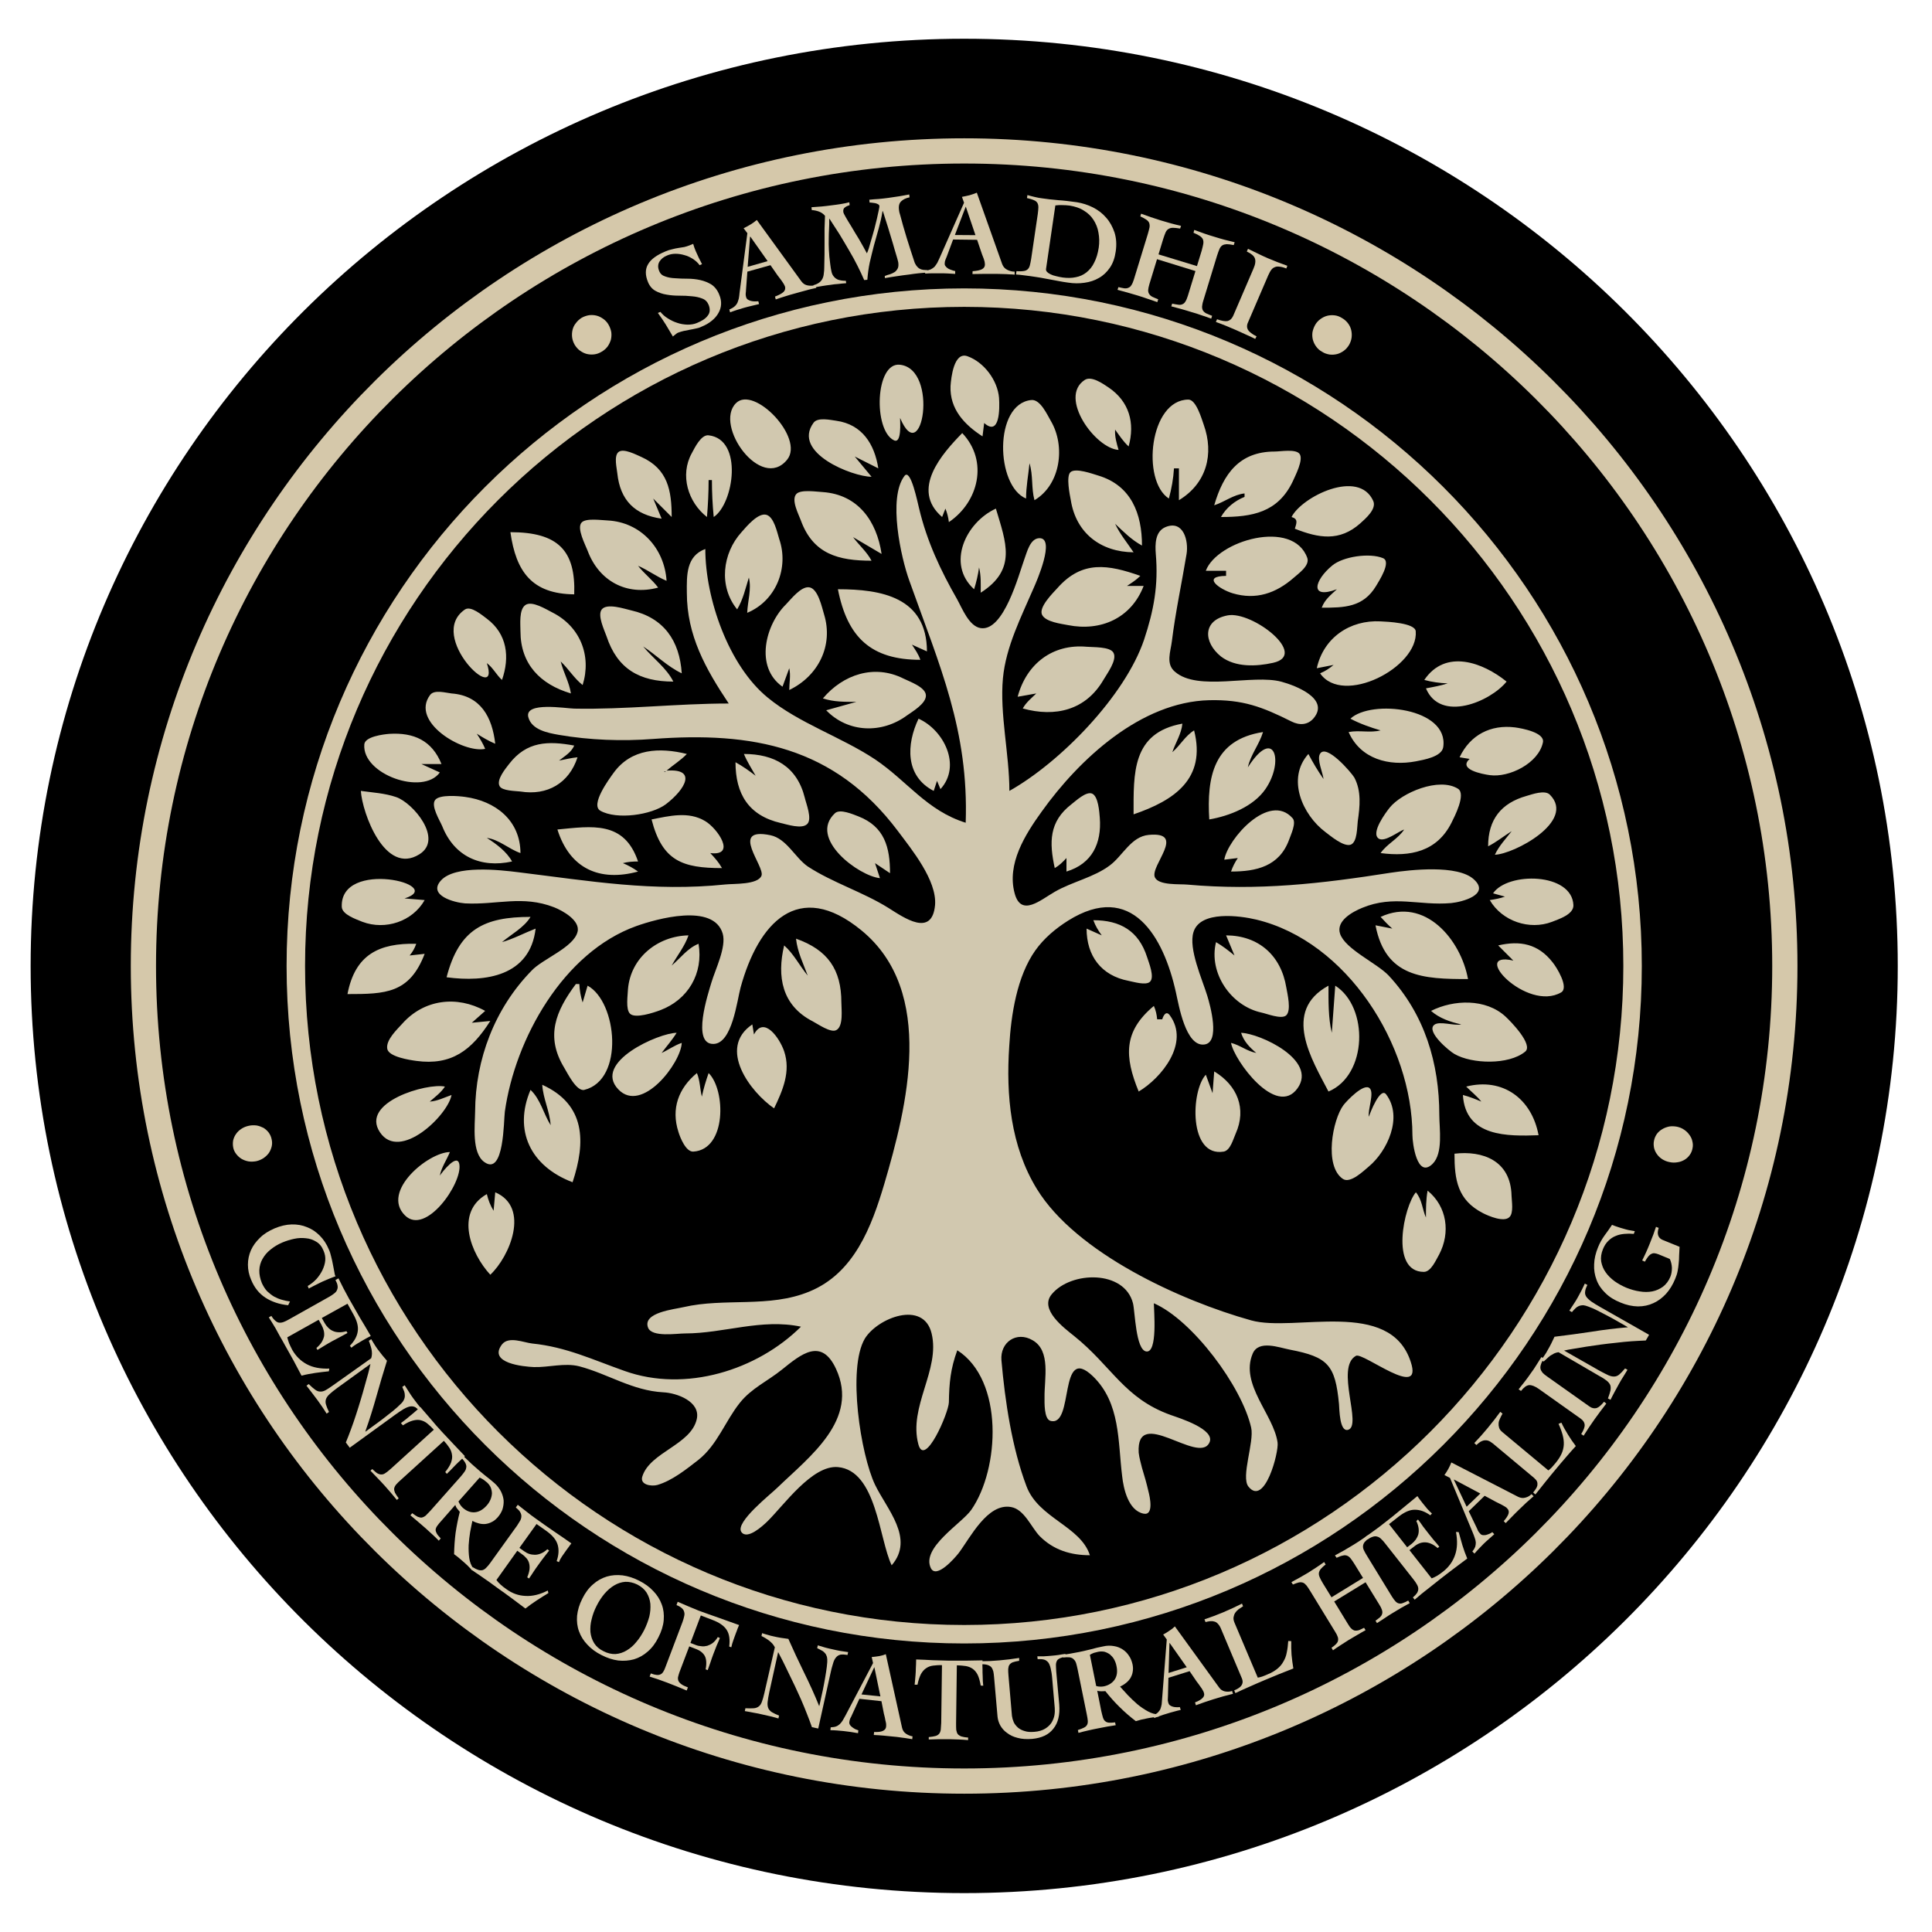 <?xml version="1.0" encoding="UTF-8"?>
<!DOCTYPE svg PUBLIC "-//W3C//DTD SVG 1.1//EN" "http://www.w3.org/Graphics/SVG/1.1/DTD/svg11.dtd">
<!-- Creator: CorelDRAW 2021 (64-Bit) -->
<svg xmlns="http://www.w3.org/2000/svg" xml:space="preserve" width="200px" height="200px" version="1.1" style="shape-rendering:geometricPrecision; text-rendering:geometricPrecision; image-rendering:optimizeQuality; fill-rule:evenodd; clip-rule:evenodd"
viewBox="0 0 128.66 128.66"
 xmlns:xlink="http://www.w3.org/1999/xlink"
 xmlns:xodm="http://www.corel.com/coreldraw/odm/2003">
 <defs>
  <style type="text/css">
   <![CDATA[
    .str1 {stroke:#D5C8AA;stroke-width:1.23;stroke-linecap:round;stroke-linejoin:round;stroke-miterlimit:10}
    .str0 {stroke:#D5C8AA;stroke-width:1.68;stroke-linecap:round;stroke-linejoin:round;stroke-miterlimit:10}
    .fil1 {fill:none}
    .fil0 {fill:black}
    .fil4 {fill:#2E2D2C;fill-rule:nonzero}
    .fil3 {fill:#D1C8AF;fill-rule:nonzero}
    .fil2 {fill:#D5C8AA;fill-rule:nonzero}
   ]]>
  </style>
 </defs>
 <g id="Laag_x0020_1">
  <path class="fil0" d="M64.21 2.58c34.31,0 62.17,27.67 62.17,61.75 0,34.07 -27.86,61.74 -62.17,61.74 -34.31,0 -62.17,-27.67 -62.17,-61.74 0,-34.08 27.86,-61.75 62.17,-61.75z"/>
  <rect class="fil1" width="128.66" height="128.66"/>
  <path class="fil0" d="M64.21 10.05c30.16,0 54.65,24.32 54.65,54.28 0,29.95 -24.49,54.28 -54.65,54.28 -30.17,0 -54.66,-24.33 -54.66,-54.28 0,-29.96 24.49,-54.28 54.66,-54.28z"/>
  <path class="fil1 str0" d="M64.21 10.05c30.16,0 54.65,24.32 54.65,54.28 0,29.95 -24.49,54.28 -54.65,54.28 -30.17,0 -54.66,-24.33 -54.66,-54.28 0,-29.96 24.49,-54.28 54.66,-54.28z"/>
  <path class="fil1 str1" d="M64.21 19.82c24.56,0 44.51,19.94 44.51,44.51 0,24.56 -19.95,44.5 -44.51,44.5 -24.57,0 -44.51,-19.94 -44.51,-44.5 0,-24.57 19.94,-44.51 44.51,-44.51z"/>
  <path class="fil2" d="M38.74 21.16c0.16,-0.09 0.32,-0.14 0.49,-0.17 0.18,-0.02 0.34,-0.01 0.5,0.03 0.16,0.04 0.31,0.12 0.45,0.22 0.14,0.1 0.26,0.23 0.35,0.39 0.09,0.16 0.15,0.33 0.18,0.5 0.02,0.17 0.01,0.33 -0.03,0.5 -0.05,0.16 -0.12,0.31 -0.22,0.45 -0.1,0.13 -0.23,0.25 -0.39,0.34 -0.16,0.1 -0.33,0.16 -0.5,0.18 -0.17,0.02 -0.34,0.01 -0.5,-0.03 -0.16,-0.04 -0.31,-0.12 -0.45,-0.22 -0.14,-0.1 -0.25,-0.23 -0.35,-0.39 -0.09,-0.16 -0.15,-0.33 -0.17,-0.5 -0.02,-0.17 -0.01,-0.33 0.03,-0.5 0.04,-0.16 0.11,-0.31 0.22,-0.44 0.1,-0.14 0.23,-0.26 0.39,-0.36z"/>
  <path class="fil2" d="M46.59 17.66c-0.12,-0.17 -0.27,-0.3 -0.45,-0.42 -0.18,-0.11 -0.36,-0.2 -0.56,-0.25 -0.2,-0.06 -0.39,-0.09 -0.6,-0.09 -0.2,0 -0.39,0.04 -0.57,0.12 -0.22,0.09 -0.39,0.23 -0.5,0.41 -0.1,0.18 -0.11,0.39 -0.01,0.62 0.07,0.18 0.2,0.3 0.4,0.36 0.19,0.07 0.41,0.11 0.67,0.12 0.25,0.02 0.53,0.03 0.82,0.03 0.28,0 0.57,0.03 0.84,0.09 0.27,0.06 0.52,0.16 0.75,0.3 0.22,0.15 0.4,0.37 0.52,0.68 0.09,0.21 0.13,0.42 0.12,0.63 -0.01,0.21 -0.07,0.4 -0.18,0.59 -0.1,0.18 -0.25,0.36 -0.44,0.51 -0.19,0.16 -0.42,0.29 -0.69,0.4 -0.12,0.06 -0.25,0.1 -0.38,0.12 -0.14,0.03 -0.27,0.06 -0.4,0.08 -0.13,0.03 -0.27,0.05 -0.4,0.08 -0.13,0.03 -0.26,0.07 -0.39,0.12 -0.02,0.01 -0.04,0.02 -0.07,0.04 -0.03,0.03 -0.06,0.05 -0.09,0.07 -0.04,0.03 -0.07,0.05 -0.1,0.08 -0.03,0.02 -0.05,0.04 -0.07,0.06 -0.15,-0.26 -0.31,-0.52 -0.47,-0.79 -0.16,-0.26 -0.34,-0.52 -0.53,-0.78l0.17 -0.07c0.13,0.16 0.29,0.31 0.49,0.43 0.2,0.13 0.41,0.23 0.63,0.3 0.23,0.08 0.45,0.11 0.68,0.12 0.23,0 0.44,-0.03 0.63,-0.11 0.16,-0.07 0.31,-0.14 0.43,-0.22 0.12,-0.08 0.22,-0.17 0.29,-0.27 0.08,-0.1 0.12,-0.2 0.13,-0.32 0.01,-0.12 -0.01,-0.25 -0.07,-0.4 -0.09,-0.21 -0.23,-0.35 -0.43,-0.42 -0.2,-0.08 -0.43,-0.13 -0.69,-0.15 -0.26,-0.03 -0.54,-0.04 -0.84,-0.04 -0.29,0 -0.57,-0.02 -0.84,-0.07 -0.27,-0.04 -0.52,-0.13 -0.74,-0.25 -0.22,-0.12 -0.39,-0.32 -0.5,-0.59 -0.19,-0.46 -0.19,-0.86 0.01,-1.19 0.19,-0.33 0.58,-0.61 1.16,-0.85 0.14,-0.06 0.29,-0.11 0.44,-0.14 0.15,-0.04 0.29,-0.07 0.43,-0.09 0.13,-0.02 0.26,-0.04 0.38,-0.06 0.12,-0.03 0.22,-0.06 0.32,-0.1l0.27 -0.11c0.03,0.09 0.05,0.17 0.08,0.25 0.03,0.07 0.06,0.15 0.09,0.23 0.06,0.14 0.13,0.29 0.2,0.44 0.08,0.15 0.15,0.29 0.22,0.43l-0.16 0.07z"/>
  <path class="fil2" d="M51.12 17.39l-1.15 -1.63 -0.02 0 -0.16 2.01 1.33 -0.38zm-2.55 3.22c0.14,-0.06 0.25,-0.12 0.33,-0.19 0.09,-0.07 0.15,-0.15 0.2,-0.24 0.04,-0.09 0.07,-0.19 0.1,-0.3 0.02,-0.11 0.04,-0.24 0.05,-0.38l0.52 -3.97 -0.25 -0.33c0.16,-0.08 0.31,-0.16 0.46,-0.25 0.15,-0.09 0.29,-0.19 0.42,-0.3l2.97 4.09c0.11,0.15 0.25,0.24 0.43,0.27 0.18,0.03 0.34,0.02 0.51,-0.02l0.05 0.18c-0.1,0.03 -0.21,0.05 -0.34,0.08 -0.13,0.03 -0.25,0.06 -0.38,0.1 -0.12,0.03 -0.24,0.06 -0.37,0.1 -0.12,0.03 -0.23,0.06 -0.32,0.09 -0.22,0.06 -0.44,0.12 -0.65,0.19 -0.21,0.07 -0.43,0.13 -0.64,0.21l-0.05 -0.19c0.26,-0.1 0.45,-0.2 0.56,-0.3 0.11,-0.1 0.14,-0.22 0.11,-0.36 -0.02,-0.04 -0.04,-0.1 -0.08,-0.17 -0.04,-0.07 -0.08,-0.13 -0.13,-0.2 -0.05,-0.07 -0.1,-0.13 -0.15,-0.2 -0.05,-0.07 -0.09,-0.12 -0.13,-0.17l-0.48 -0.69 -1.54 0.43 -0.09 1.21c0,0.08 -0.01,0.16 -0.02,0.23 -0.01,0.08 0,0.17 0.03,0.27 0.02,0.06 0.05,0.11 0.11,0.15 0.06,0.04 0.13,0.07 0.21,0.09 0.08,0.02 0.17,0.03 0.25,0.03 0.09,0 0.17,0 0.24,-0.01l0.05 0.19c-0.17,0.04 -0.33,0.08 -0.5,0.12 -0.17,0.04 -0.34,0.08 -0.51,0.13 -0.15,0.05 -0.31,0.09 -0.46,0.14 -0.15,0.05 -0.31,0.1 -0.46,0.16l-0.05 -0.19z"/>
  <path class="fil2" d="M57.55 18.65c-0.12,-0.28 -0.27,-0.6 -0.44,-0.94 -0.17,-0.34 -0.36,-0.69 -0.57,-1.04 -0.21,-0.36 -0.42,-0.72 -0.64,-1.08 -0.23,-0.35 -0.45,-0.69 -0.66,-1.02l-0.02 0c0.01,0.24 0,0.46 -0.01,0.67 -0.01,0.21 -0.02,0.43 -0.02,0.66 -0.01,0.23 0,0.48 0.01,0.75 0.01,0.27 0.04,0.59 0.09,0.95 0.02,0.18 0.05,0.34 0.08,0.48 0.03,0.14 0.08,0.25 0.16,0.34 0.07,0.09 0.17,0.16 0.29,0.21 0.13,0.04 0.29,0.07 0.51,0.07l0.02 0.16c-0.18,0.01 -0.36,0.03 -0.53,0.05 -0.17,0.01 -0.35,0.03 -0.52,0.06 -0.19,0.02 -0.37,0.05 -0.56,0.08 -0.18,0.03 -0.36,0.06 -0.55,0.1l-0.02 -0.16c0.16,-0.04 0.28,-0.1 0.38,-0.17 0.1,-0.07 0.17,-0.16 0.22,-0.26 0.05,-0.1 0.08,-0.21 0.09,-0.34 0.02,-0.13 0.03,-0.26 0.03,-0.41 0.02,-0.58 0.02,-1.15 0.02,-1.72 -0.01,-0.57 0,-1.15 0.03,-1.72 -0.11,-0.13 -0.24,-0.22 -0.4,-0.28 -0.16,-0.06 -0.32,-0.09 -0.48,-0.1l-0.02 -0.19c0.22,-0.02 0.45,-0.03 0.68,-0.05 0.23,-0.02 0.45,-0.05 0.68,-0.08 0.19,-0.02 0.38,-0.05 0.58,-0.08 0.19,-0.03 0.39,-0.07 0.58,-0.12l0.02 0.19c-0.12,0.04 -0.22,0.08 -0.31,0.15 -0.09,0.06 -0.13,0.16 -0.11,0.31 0.01,0.06 0.06,0.17 0.16,0.34 0.1,0.17 0.22,0.38 0.38,0.63 0.15,0.25 0.31,0.53 0.5,0.83 0.18,0.31 0.36,0.63 0.53,0.95 0.03,-0.06 0.08,-0.18 0.13,-0.34 0.05,-0.17 0.11,-0.37 0.17,-0.59 0.07,-0.22 0.13,-0.46 0.2,-0.7 0.06,-0.25 0.12,-0.47 0.17,-0.69 0.05,-0.21 0.09,-0.39 0.12,-0.55 0.03,-0.15 0.05,-0.24 0.04,-0.28 0,-0.05 -0.03,-0.09 -0.09,-0.12 -0.05,-0.03 -0.11,-0.05 -0.18,-0.07 -0.07,-0.01 -0.14,-0.02 -0.21,-0.03 -0.07,-0.01 -0.12,-0.01 -0.17,-0.01l-0.02 -0.19c0.21,-0.02 0.42,-0.04 0.63,-0.05 0.2,-0.02 0.41,-0.04 0.62,-0.07 0.47,-0.06 0.94,-0.14 1.41,-0.23l0.02 0.19c-0.24,0.05 -0.43,0.14 -0.56,0.27 -0.13,0.12 -0.18,0.32 -0.14,0.59 0,0.06 0.03,0.18 0.09,0.37 0.05,0.19 0.11,0.41 0.18,0.66 0.08,0.26 0.16,0.53 0.24,0.81 0.09,0.28 0.17,0.55 0.25,0.79 0.08,0.24 0.14,0.44 0.2,0.61 0.05,0.17 0.09,0.27 0.1,0.29 0.05,0.1 0.1,0.18 0.16,0.24 0.05,0.05 0.1,0.1 0.17,0.13 0.06,0.03 0.13,0.06 0.22,0.07 0.08,0.01 0.17,0.01 0.28,0.02l0.02 0.16c-0.21,0.01 -0.41,0.03 -0.62,0.05 -0.2,0.02 -0.41,0.05 -0.61,0.08 -0.27,0.03 -0.54,0.07 -0.81,0.11 -0.27,0.04 -0.54,0.08 -0.81,0.13l-0.01 -0.14c0.12,-0.05 0.24,-0.09 0.36,-0.12 0.11,-0.04 0.22,-0.09 0.31,-0.15 0.09,-0.07 0.15,-0.15 0.2,-0.25 0.04,-0.09 0.05,-0.22 0.03,-0.38 0,-0.03 -0.03,-0.12 -0.07,-0.28 -0.05,-0.15 -0.1,-0.35 -0.17,-0.57 -0.06,-0.23 -0.14,-0.48 -0.22,-0.75 -0.08,-0.26 -0.16,-0.52 -0.23,-0.76 -0.08,-0.25 -0.15,-0.47 -0.21,-0.66 -0.06,-0.19 -0.1,-0.33 -0.13,-0.4l-0.02 0c-0.06,0.39 -0.15,0.77 -0.25,1.14 -0.11,0.38 -0.21,0.76 -0.32,1.14 -0.1,0.38 -0.19,0.76 -0.28,1.14 -0.08,0.37 -0.13,0.76 -0.16,1.15l-0.21 0.02z"/>
  <path class="fil2" d="M64.96 15.66l-0.64 -1.89 -0.01 0 -0.72 1.88 1.37 0.01zm-3.35 2.37c0.15,-0.02 0.27,-0.05 0.37,-0.09 0.1,-0.05 0.19,-0.11 0.26,-0.18 0.06,-0.08 0.12,-0.16 0.18,-0.26 0.05,-0.1 0.1,-0.21 0.16,-0.34l1.62 -3.66 -0.14 -0.39c0.17,-0.03 0.34,-0.07 0.51,-0.11 0.16,-0.05 0.33,-0.1 0.48,-0.17l1.69 4.76c0.07,0.18 0.18,0.3 0.34,0.38 0.16,0.08 0.32,0.12 0.49,0.12l0 0.2c-0.11,-0.01 -0.22,-0.02 -0.35,-0.02 -0.13,-0.01 -0.26,-0.02 -0.39,-0.02 -0.12,0 -0.25,-0.01 -0.38,-0.01 -0.13,0 -0.24,0 -0.34,0 -0.23,0 -0.45,0 -0.67,0 -0.23,0 -0.45,0.01 -0.68,0.01l0.01 -0.19c0.28,-0.02 0.48,-0.06 0.62,-0.13 0.13,-0.07 0.2,-0.17 0.2,-0.31 0,-0.05 -0.01,-0.11 -0.02,-0.19 -0.02,-0.07 -0.04,-0.15 -0.07,-0.23 -0.03,-0.07 -0.06,-0.15 -0.09,-0.23 -0.03,-0.08 -0.05,-0.14 -0.07,-0.2l-0.27 -0.8 -1.6 -0.02 -0.42 1.13c-0.03,0.08 -0.06,0.15 -0.09,0.22 -0.03,0.07 -0.05,0.16 -0.05,0.26 0,0.07 0.02,0.13 0.07,0.18 0.04,0.06 0.1,0.1 0.17,0.15 0.07,0.04 0.15,0.07 0.24,0.1 0.08,0.03 0.15,0.05 0.22,0.06l0 0.19c-0.17,-0.01 -0.34,-0.02 -0.52,-0.03 -0.17,-0.01 -0.34,-0.01 -0.52,-0.01 -0.16,0 -0.32,0 -0.48,0 -0.16,0 -0.32,0.01 -0.48,0.02l0 -0.19z"/>
  <path class="fil2" d="M67.69 18.06c0.2,0.01 0.35,0.01 0.47,-0.01 0.11,-0.01 0.2,-0.05 0.27,-0.11 0.07,-0.06 0.12,-0.15 0.15,-0.26 0.03,-0.11 0.06,-0.26 0.09,-0.44l0.44 -2.99c0.02,-0.18 0.04,-0.33 0.04,-0.44 0,-0.12 -0.02,-0.22 -0.07,-0.3 -0.04,-0.07 -0.12,-0.14 -0.23,-0.18 -0.11,-0.05 -0.26,-0.1 -0.46,-0.14l0.03 -0.2c0.17,0.05 0.33,0.09 0.5,0.13 0.16,0.04 0.33,0.07 0.5,0.09 0.33,0.05 0.68,0.09 1.04,0.12 0.36,0.02 0.78,0.07 1.27,0.14 0.36,0.06 0.71,0.17 1.05,0.34 0.34,0.17 0.64,0.4 0.88,0.68 0.25,0.28 0.43,0.61 0.56,0.99 0.12,0.38 0.15,0.8 0.08,1.27 -0.06,0.43 -0.19,0.79 -0.39,1.08 -0.2,0.29 -0.44,0.52 -0.73,0.68 -0.29,0.17 -0.6,0.27 -0.96,0.32 -0.35,0.05 -0.71,0.05 -1.09,-0.01 -0.22,-0.03 -0.41,-0.06 -0.56,-0.09 -0.16,-0.03 -0.32,-0.06 -0.48,-0.09 -0.15,-0.03 -0.32,-0.06 -0.49,-0.09 -0.17,-0.04 -0.39,-0.07 -0.64,-0.11 -0.28,-0.04 -0.52,-0.08 -0.73,-0.1 -0.21,-0.03 -0.4,-0.05 -0.57,-0.06l0.03 -0.22zm1.97 -0.15c-0.01,0.07 0.01,0.14 0.07,0.2 0.06,0.06 0.13,0.11 0.24,0.16 0.1,0.05 0.22,0.09 0.36,0.12 0.13,0.04 0.28,0.06 0.44,0.09 0.31,0.04 0.6,0.04 0.87,-0.02 0.27,-0.05 0.51,-0.16 0.71,-0.32 0.21,-0.17 0.39,-0.38 0.52,-0.66 0.14,-0.27 0.24,-0.6 0.3,-0.99 0.05,-0.35 0.04,-0.69 -0.02,-1 -0.05,-0.32 -0.17,-0.6 -0.33,-0.85 -0.16,-0.25 -0.38,-0.46 -0.65,-0.62 -0.26,-0.17 -0.58,-0.27 -0.94,-0.33 -0.16,-0.02 -0.32,-0.03 -0.47,-0.03 -0.16,-0.01 -0.32,0 -0.48,0.02l-0.62 4.23z"/>
  <path class="fil2" d="M74.48 19.12c0.15,0.04 0.29,0.06 0.39,0.08 0.11,0.01 0.21,0 0.28,-0.04 0.08,-0.03 0.15,-0.09 0.2,-0.18 0.06,-0.09 0.11,-0.21 0.16,-0.37l0.92 -3c0.06,-0.19 0.09,-0.34 0.12,-0.46 0.02,-0.11 0.01,-0.21 -0.02,-0.3 -0.03,-0.08 -0.1,-0.16 -0.19,-0.22 -0.1,-0.07 -0.23,-0.14 -0.4,-0.22l0.05 -0.18c0.43,0.16 0.87,0.31 1.32,0.45 0.45,0.14 0.89,0.26 1.34,0.36l-0.06 0.18c-0.19,-0.03 -0.35,-0.05 -0.48,-0.05 -0.12,0 -0.22,0.03 -0.3,0.08 -0.08,0.05 -0.14,0.12 -0.19,0.23 -0.05,0.11 -0.1,0.26 -0.16,0.44l-0.31 1.02 2.56 0.78 0.31 -1.01c0.05,-0.19 0.09,-0.34 0.11,-0.46 0.02,-0.12 0.01,-0.22 -0.02,-0.3 -0.03,-0.08 -0.1,-0.16 -0.2,-0.23 -0.1,-0.07 -0.24,-0.14 -0.43,-0.22l0.05 -0.19c0.45,0.17 0.9,0.33 1.35,0.46 0.44,0.14 0.89,0.26 1.34,0.36l-0.06 0.19c-0.2,-0.04 -0.36,-0.06 -0.47,-0.06 -0.12,0.01 -0.22,0.03 -0.29,0.08 -0.08,0.05 -0.14,0.13 -0.19,0.24 -0.05,0.11 -0.1,0.26 -0.16,0.44l-0.92 3.01c-0.05,0.15 -0.07,0.29 -0.08,0.39 0,0.1 0.02,0.19 0.06,0.26 0.05,0.07 0.12,0.14 0.22,0.19 0.1,0.05 0.23,0.1 0.39,0.16l-0.06 0.19c-0.22,-0.08 -0.44,-0.16 -0.66,-0.23 -0.22,-0.08 -0.44,-0.15 -0.66,-0.21 -0.23,-0.07 -0.45,-0.14 -0.67,-0.2 -0.22,-0.06 -0.44,-0.12 -0.67,-0.18l0.06 -0.18c0.16,0.03 0.29,0.06 0.4,0.07 0.1,0.02 0.2,0.01 0.28,-0.03 0.08,-0.03 0.15,-0.09 0.2,-0.18 0.06,-0.09 0.11,-0.21 0.16,-0.37l0.51 -1.66 -2.56 -0.79 -0.51 1.67c-0.05,0.16 -0.07,0.29 -0.08,0.39 0,0.1 0.02,0.19 0.07,0.26 0.05,0.08 0.12,0.14 0.22,0.19 0.1,0.05 0.23,0.1 0.38,0.16l-0.06 0.19c-0.22,-0.08 -0.45,-0.16 -0.67,-0.23 -0.22,-0.08 -0.44,-0.15 -0.67,-0.22 -0.21,-0.06 -0.43,-0.13 -0.65,-0.19 -0.22,-0.06 -0.44,-0.12 -0.66,-0.18l0.06 -0.18z"/>
  <path class="fil2" d="M83.11 16.57c0.22,0.11 0.44,0.21 0.66,0.32 0.22,0.11 0.44,0.21 0.67,0.31 0.21,0.09 0.43,0.18 0.64,0.26 0.22,0.08 0.43,0.16 0.65,0.24l-0.07 0.18c-0.17,-0.07 -0.32,-0.11 -0.44,-0.12 -0.13,-0.02 -0.24,-0.01 -0.32,0.03 -0.09,0.03 -0.17,0.09 -0.24,0.18 -0.07,0.09 -0.13,0.21 -0.2,0.36l-1.35 3.14c-0.09,0.19 -0.08,0.36 0,0.5 0.09,0.14 0.27,0.28 0.57,0.43l-0.09 0.17c-0.22,-0.11 -0.43,-0.21 -0.64,-0.3 -0.21,-0.1 -0.42,-0.19 -0.64,-0.29 -0.22,-0.09 -0.44,-0.19 -0.66,-0.28 -0.23,-0.09 -0.45,-0.18 -0.68,-0.26l0.08 -0.18c0.3,0.11 0.54,0.15 0.7,0.12 0.16,-0.04 0.28,-0.15 0.37,-0.34l1.35 -3.14c0.13,-0.29 0.16,-0.52 0.1,-0.69 -0.06,-0.17 -0.24,-0.32 -0.54,-0.46l0.08 -0.18z"/>
  <path class="fil2" d="M89.37 21.18c0.16,0.09 0.29,0.21 0.39,0.34 0.11,0.14 0.18,0.29 0.22,0.45 0.04,0.17 0.05,0.33 0.03,0.5 -0.02,0.17 -0.08,0.34 -0.17,0.5 -0.1,0.16 -0.21,0.29 -0.35,0.39 -0.14,0.1 -0.29,0.18 -0.45,0.22 -0.16,0.04 -0.33,0.05 -0.5,0.03 -0.17,-0.03 -0.34,-0.08 -0.49,-0.18 -0.17,-0.09 -0.3,-0.21 -0.4,-0.35 -0.1,-0.13 -0.17,-0.28 -0.22,-0.45 -0.04,-0.16 -0.05,-0.32 -0.03,-0.49 0.03,-0.17 0.09,-0.34 0.18,-0.5 0.09,-0.16 0.21,-0.29 0.35,-0.39 0.14,-0.1 0.29,-0.18 0.45,-0.22 0.16,-0.04 0.32,-0.05 0.5,-0.03 0.17,0.02 0.33,0.08 0.49,0.18z"/>
  <path class="fil3" d="M65.43 29.06l0.11 -0.89c1.04,0.92 1.04,-0.96 0.99,-1.68 -0.1,-1.16 -0.99,-2.37 -2.11,-2.77 -0.9,-0.31 -1.08,1.43 -1.12,1.99 -0.06,1.53 0.92,2.57 2.13,3.35zm-5.49 -1.23c1.46,3.47 2.6,-3.24 0,-3.54 -1.67,-0.2 -1.79,4.37 -0.41,5.03 0.53,0.26 0.41,-1.24 0.41,-1.49zm14.55 2.13c-0.13,-0.45 -0.26,-0.86 -0.23,-1.35 0.29,0.4 0.54,0.79 0.9,1.12 0.43,-1.56 0.05,-2.99 -1.34,-3.93 -0.36,-0.24 -1.13,-0.79 -1.58,-0.5 -1.78,1.16 0.72,4.58 2.25,4.66z"/>
  <path class="fil3" d="M68.33 33.2c0,-0.78 0.15,-1.56 0.23,-2.35 0.25,0.82 0.11,1.65 0.33,2.46 1.75,-1.04 2.07,-3.6 1.1,-5.26 -0.25,-0.42 -0.71,-1.48 -1.32,-1.41 -2.51,0.27 -2.36,5.73 -0.34,6.56zm9.51 0c0.18,-0.66 0.3,-1.33 0.34,-2.01l0.33 0 0 2.12c1.85,-1.12 2.35,-3.08 1.65,-5.03 -0.14,-0.39 -0.5,-1.67 -1.02,-1.67 -2.59,0.01 -3.14,5.4 -1.3,6.59zm-28.83 -6.35c-1.48,1.48 1.68,5.9 3.41,3.76 1.17,-1.44 -2.21,-4.97 -3.41,-3.76zm9.03 4.9l-1.12 -1.35 1.57 0.79c-0.25,-1.62 -1.08,-2.93 -2.8,-3.17 -0.38,-0.05 -1.23,-0.25 -1.51,0.13 -1.47,2 2.6,3.6 3.86,3.6zm-10.96 2.68c0.07,-0.82 0.11,-1.63 0.11,-2.46l0.22 0c0,0.83 0.04,1.64 0.12,2.46 1.34,-0.89 1.98,-5.18 -0.34,-5.44 -0.5,-0.06 -0.92,0.82 -1.12,1.19 -0.81,1.46 -0.25,3.27 1.01,4.25zm17 -5.59c-1.34,1.37 -3.47,3.76 -1.34,5.59l0.22 -0.56c0.12,0.3 0.19,0.57 0.23,0.9 1.97,-1.33 2.66,-4.06 0.89,-5.93zm-20.02 5.7l-0.56 -1.34 1.23 1.23c0,-1.76 -0.25,-3.2 -2.02,-4 -0.33,-0.14 -1.2,-0.61 -1.53,-0.32 -0.31,0.27 -0.1,1.08 -0.07,1.41 0.19,1.79 1.16,2.77 2.95,3.02zm36.8 -0.89c0.7,-0.23 1.28,-0.71 2.02,-0.79l0 0.23c-0.65,0.26 -1.23,0.73 -1.57,1.34 2.08,0 3.78,-0.3 4.77,-2.35 0.15,-0.35 0.77,-1.5 0.45,-1.87 -0.27,-0.32 -1.27,-0.14 -1.64,-0.14 -2.35,0 -3.42,1.48 -4.03,3.58zm-5.37 3.13c-0.42,-0.63 -0.91,-1.21 -1.23,-1.9 0.56,0.53 1.1,1.08 1.79,1.45 0,-2.11 -0.71,-4 -2.91,-4.66 -0.37,-0.11 -1.53,-0.54 -1.86,-0.22 -0.29,0.28 -0.04,1.5 0.03,1.86 0.35,2.2 2,3.45 4.18,3.47zm-11.18 18.01c-2.6,-0.81 -3.9,-2.79 -6.05,-4.23 -2.25,-1.49 -5.06,-2.4 -7.13,-4.1 -2.62,-2.14 -4.16,-6.61 -4.16,-9.9 -1.28,0.47 -1.24,1.76 -1.23,2.91 0,2.85 1.25,5.07 2.79,7.38 -3.44,0 -6.88,0.41 -10.29,0.34 -0.56,-0.01 -3.31,-0.48 -3.06,0.56 0.22,0.86 1.31,1.06 2.05,1.19 2.04,0.35 4.21,0.43 6.27,0.27 6.57,-0.49 12.05,0.48 16.3,6.14 0.92,1.23 2.6,3.28 2.47,4.92 -0.2,2.17 -2.06,0.85 -3.11,0.19 -1.7,-1.06 -3.72,-1.68 -5.37,-2.76 -0.85,-0.59 -1.41,-1.86 -2.49,-2.08 -2.77,-0.57 -0.34,2.08 -0.59,2.7 -0.25,0.61 -1.86,0.52 -2.4,0.58 -4.82,0.5 -9.03,-0.23 -13.76,-0.81 -1.27,-0.16 -4.25,-0.5 -5.19,0.55 -0.89,1 0.92,1.47 1.61,1.52 2.12,0.11 3.82,-0.56 5.93,0.26 0.56,0.22 1.76,0.88 1.56,1.64 -0.26,1.04 -2.35,1.81 -3.06,2.58 -2.45,2.51 -3.74,5.89 -3.76,9.39 -0.01,0.9 -0.24,2.76 0.62,3.36 1.32,0.94 1.28,-2.79 1.36,-3.36 0.68,-4.84 3.89,-10.62 8.76,-12.36 1.32,-0.47 5.15,-1.56 5.75,0.51 0.25,0.89 -0.49,2.37 -0.75,3.24 -0.22,0.74 -1.35,4.14 0.14,4.1 1.24,-0.03 1.56,-2.87 1.8,-3.76 1.17,-4.26 3.82,-7.27 8.05,-3.8 4.98,4.09 3.02,11.78 1.52,16.88 -0.85,2.86 -2.01,5.95 -4.99,7.17 -2.68,1.11 -5.64,0.4 -8.39,1.04 -0.58,0.14 -2.75,0.35 -2.35,1.37 0.26,0.65 1.9,0.38 2.46,0.38 2.58,0 5.09,-1.01 7.72,-0.45 -2.91,2.89 -7.68,4.4 -11.74,2.95 -2.13,-0.75 -3.89,-1.6 -6.16,-1.83 -0.56,-0.06 -1.56,-0.51 -2.01,0.06 -0.96,1.26 1.45,1.48 2.12,1.51 0.99,0.03 2.05,-0.3 3.03,-0.05 1.9,0.5 3.53,1.62 5.59,1.73 0.89,0.04 2.5,0.61 2.23,1.79 -0.39,1.71 -3.1,2.19 -3.62,3.8 -0.2,0.58 0.61,0.69 1,0.58 0.99,-0.29 1.93,-1.05 2.73,-1.67 1.27,-1.01 1.77,-2.56 2.76,-3.8 0.77,-0.97 1.86,-1.45 2.8,-2.21 1.27,-1.02 2.62,-2.16 3.6,-0.06 1.58,3.39 -1.77,5.86 -3.89,7.91 -0.43,0.43 -2.85,2.32 -2.41,2.96 0.39,0.56 1.44,-0.42 1.72,-0.69 1.1,-1.07 2.99,-3.78 4.71,-3.63 2.58,0.23 2.74,4.81 3.58,6.54 1.55,-1.79 -0.33,-3.74 -1.11,-5.37 -0.95,-1.99 -1.85,-7.72 -0.68,-9.72 0.85,-1.39 3.91,-2.59 4.45,-0.35 0.59,2.42 -1.56,4.88 -0.88,7.39 0.43,1.57 2.01,-2.1 2.03,-2.8 0.02,-1.3 0.11,-2.24 0.56,-3.47 3.11,1.99 2.83,7.9 0.93,10.63 -0.64,0.91 -3.35,2.52 -2.69,3.88 0.37,0.74 1.6,-0.68 1.85,-1 0.77,-1.02 1.92,-3.35 3.49,-3.07 0.88,0.15 1.34,1.34 1.9,1.93 0.93,0.94 2.08,1.28 3.35,1.28 -0.62,-1.94 -3.42,-2.46 -4.22,-4.59 -0.97,-2.57 -1.43,-5.66 -1.67,-8.39 -0.1,-1.21 1.01,-1.96 2.07,-1.34 1.24,0.7 0.78,2.57 0.8,3.8 0,0.34 -0.04,1.44 0.39,1.57 1.61,0.45 0.51,-5.19 2.83,-2.97 1.85,1.79 1.66,4.35 1.95,6.66 0.09,0.83 0.41,2.28 1.42,2.49 0.71,0.15 0.42,-1.14 0.33,-1.48 -0.12,-0.53 -0.27,-1.05 -0.43,-1.57 -0.08,-0.33 -0.18,-0.66 -0.22,-1.01 -0.18,-3.16 3.96,0.8 4.7,-0.65 0.48,-0.9 -2.04,-1.67 -2.57,-1.86 -3.1,-1.11 -3.92,-3.25 -6.43,-5.26 -0.7,-0.56 -2.33,-1.78 -1.49,-2.78 1.28,-1.55 4.84,-1.63 5.41,0.6 0.14,0.56 0.18,3.09 0.88,3.21 0.78,0.12 0.51,-2.75 0.51,-3.21 2.57,1.12 5.86,5.54 6.48,8.28 0.22,0.96 -0.7,3.28 -0.18,3.93 1.08,1.35 2.03,-2.29 1.94,-2.93 -0.25,-1.85 -2.52,-3.88 -1.66,-5.92 0.39,-0.94 1.75,-0.41 2.48,-0.27 2.54,0.49 3.02,1.02 3.27,3.62 0.03,0.34 0.03,1.87 0.6,1.72 0.98,-0.26 -0.87,-4.16 0.53,-4.93 0.47,-0.26 4.5,2.99 3.65,0.41 -1.38,-4.28 -7.72,-1.96 -10.63,-2.77 -4.69,-1.31 -11.65,-4.48 -14.27,-8.75 -1.75,-2.85 -2.06,-6.25 -1.84,-9.51 0.12,-2.08 0.51,-4.65 1.74,-6.38 0.57,-0.8 1.34,-1.45 2.18,-1.98 4.23,-2.65 6.36,1.06 7.18,4.78 0.19,0.83 0.64,3.61 1.88,3.47 1.1,-0.11 0.4,-2.62 0.21,-3.24 -0.33,-1.09 -1.27,-3.14 -0.92,-4.25 0.45,-1.45 3.09,-1.09 4.18,-0.83 6.04,1.45 10.39,8.34 10.4,14.36 0,0.51 0.3,2.92 1.34,1.91 0.72,-0.71 0.45,-2.35 0.45,-3.25 0,-3.45 -0.97,-6.71 -3.37,-9.29 -0.77,-0.82 -2.9,-1.76 -3.24,-2.79 -0.28,-0.86 0.84,-1.46 1.47,-1.72 2.12,-0.88 3.8,-0.13 5.93,-0.32 0.72,-0.07 2.63,-0.56 1.51,-1.58 -1.08,-0.99 -4.2,-0.64 -5.54,-0.44 -4.64,0.73 -8.81,1.21 -13.54,0.79 -0.5,-0.05 -1.9,0.07 -2.16,-0.48 -0.35,-0.76 2.15,-3.07 -0.41,-2.83 -1.18,0.11 -1.73,1.39 -2.59,2.03 -1.06,0.8 -2.51,1.09 -3.67,1.76 -0.93,0.53 -2.24,1.71 -2.67,0.1 -0.53,-1.96 0.69,-3.9 1.8,-5.44 2.51,-3.51 6.61,-7.31 11.16,-7.42 2.24,-0.05 3.52,0.44 5.48,1.42 0.52,0.26 1.08,0.25 1.48,-0.23 1.07,-1.3 -1.23,-2.17 -2.15,-2.42 -1.92,-0.52 -5.57,0.67 -7.1,-0.67 -0.62,-0.52 -0.28,-1.35 -0.2,-2.02 0.24,-1.95 0.66,-3.88 0.98,-5.82 0.14,-0.86 -0.2,-2.28 -1.4,-1.79 -0.7,0.29 -0.7,1.15 -0.65,1.79 0.18,2.08 -0.13,3.75 -0.78,5.71 -1.27,3.75 -5.57,8.16 -8.97,10.07 0,-2.44 -0.65,-5.12 -0.43,-7.5 0.2,-2.12 1.23,-4.11 2.06,-6.04 0.19,-0.43 1.44,-3.29 0.38,-3.29 -0.63,0 -0.84,0.94 -1.01,1.39 -0.38,1.05 -1.37,4.83 -2.91,4.6 -0.78,-0.12 -1.23,-1.31 -1.57,-1.92 -1.11,-1.94 -2.01,-3.86 -2.53,-6.04 -0.09,-0.33 -0.56,-2.74 -0.98,-2.17 -1.11,1.47 -0.23,5.44 0.33,6.98 2.02,5.67 3.96,9.96 3.75,16.11zm21.7 -20.36c0.45,0.13 0.34,0.39 0.22,0.78 1.59,0.63 2.98,0.87 4.36,-0.36 0.34,-0.31 1.1,-0.95 0.86,-1.49 -0.97,-2.17 -4.77,-0.27 -5.44,1.07zm-27.97 2.91c-0.31,-0.59 -0.83,-1.03 -1.23,-1.57l1.9 1.12c-0.33,-2.2 -1.57,-3.95 -3.91,-4.12 -0.41,-0.02 -1.46,-0.19 -1.76,0.12 -0.38,0.39 0.15,1.37 0.29,1.76 0.82,2.26 2.52,2.69 4.71,2.69z"/>
  <path class="fil2" d="M17.06 77.33c-0.18,0.03 -0.35,0.04 -0.52,0.01 -0.17,-0.03 -0.32,-0.09 -0.46,-0.17 -0.13,-0.08 -0.25,-0.19 -0.35,-0.32 -0.1,-0.13 -0.17,-0.27 -0.2,-0.44 -0.03,-0.16 -0.03,-0.32 0,-0.48 0.04,-0.15 0.1,-0.3 0.2,-0.43 0.09,-0.13 0.21,-0.24 0.35,-0.33 0.15,-0.1 0.31,-0.16 0.49,-0.2 0.18,-0.04 0.35,-0.04 0.52,-0.02 0.17,0.03 0.32,0.09 0.46,0.16 0.13,0.08 0.25,0.19 0.35,0.32 0.09,0.13 0.16,0.28 0.19,0.44 0.04,0.17 0.04,0.33 0,0.49 -0.04,0.15 -0.1,0.3 -0.19,0.43 -0.1,0.13 -0.21,0.24 -0.36,0.34 -0.14,0.09 -0.3,0.16 -0.48,0.2z"/>
  <path class="fil2" d="M20.49 85.64c0.21,-0.12 0.41,-0.28 0.58,-0.46 0.17,-0.19 0.3,-0.39 0.4,-0.59 0.1,-0.21 0.17,-0.43 0.19,-0.65 0.02,-0.22 -0.02,-0.43 -0.11,-0.64 -0.11,-0.28 -0.27,-0.48 -0.49,-0.61 -0.21,-0.13 -0.44,-0.21 -0.69,-0.23 -0.26,-0.03 -0.52,-0.02 -0.79,0.04 -0.28,0.06 -0.53,0.14 -0.77,0.24 -0.31,0.13 -0.57,0.29 -0.8,0.48 -0.23,0.18 -0.4,0.39 -0.53,0.62 -0.13,0.23 -0.2,0.48 -0.21,0.75 -0.01,0.27 0.05,0.56 0.17,0.86 0.1,0.21 0.21,0.39 0.35,0.54 0.15,0.14 0.3,0.26 0.47,0.36 0.17,0.09 0.34,0.16 0.52,0.21 0.18,0.05 0.36,0.09 0.53,0.11l-0.12 0.25c-0.59,-0.06 -1.09,-0.23 -1.51,-0.5 -0.42,-0.27 -0.74,-0.67 -0.95,-1.18 -0.15,-0.34 -0.22,-0.68 -0.22,-1.02 0,-0.34 0.07,-0.66 0.2,-0.96 0.14,-0.31 0.34,-0.58 0.6,-0.83 0.26,-0.26 0.59,-0.46 0.98,-0.63 0.39,-0.16 0.76,-0.25 1.13,-0.26 0.37,-0.01 0.71,0.05 1.02,0.18 0.32,0.12 0.6,0.31 0.85,0.56 0.25,0.25 0.46,0.56 0.61,0.93 0.06,0.12 0.11,0.28 0.15,0.46 0.05,0.19 0.09,0.37 0.12,0.54 0.03,0.18 0.06,0.34 0.09,0.47 0.02,0.14 0.04,0.21 0.05,0.24 0.01,0.03 0.03,0.06 0.04,0.07 -0.1,0.04 -0.2,0.08 -0.29,0.11 -0.09,0.04 -0.19,0.07 -0.29,0.12 -0.21,0.08 -0.41,0.18 -0.61,0.28 -0.2,0.1 -0.4,0.2 -0.6,0.31l-0.07 -0.17z"/>
  <path class="fil2" d="M18.07 87.63c0.09,0.15 0.18,0.25 0.26,0.32 0.08,0.07 0.16,0.12 0.25,0.13 0.09,0.01 0.19,0 0.3,-0.04 0.11,-0.04 0.23,-0.1 0.37,-0.18l2.67 -1.5c0.13,-0.07 0.24,-0.15 0.33,-0.22 0.09,-0.07 0.16,-0.14 0.19,-0.23 0.04,-0.08 0.06,-0.18 0.04,-0.29 -0.01,-0.1 -0.06,-0.23 -0.14,-0.38l0.2 -0.11c0.11,0.22 0.23,0.45 0.34,0.68 0.12,0.22 0.24,0.45 0.36,0.67 0.24,0.42 0.47,0.83 0.71,1.24 0.25,0.41 0.49,0.82 0.74,1.25 -0.08,0.04 -0.17,0.09 -0.25,0.13 -0.09,0.05 -0.17,0.1 -0.25,0.14 -0.14,0.08 -0.29,0.17 -0.42,0.25 -0.14,0.08 -0.26,0.17 -0.37,0.26l-0.1 -0.13c0.29,-0.3 0.47,-0.61 0.52,-0.94 0.06,-0.33 -0.04,-0.71 -0.28,-1.14l-0.4 -0.72 -1.71 0.95 0.19 0.34c0.06,0.11 0.14,0.21 0.23,0.3 0.09,0.09 0.19,0.17 0.31,0.22 0.12,0.06 0.26,0.09 0.41,0.09 0.15,0.01 0.32,-0.02 0.5,-0.07l0.07 0.12c-0.16,0.09 -0.33,0.18 -0.5,0.27 -0.18,0.09 -0.34,0.18 -0.51,0.27 -0.17,0.09 -0.33,0.19 -0.5,0.29 -0.16,0.1 -0.32,0.2 -0.49,0.3l-0.07 -0.13c0.15,-0.13 0.27,-0.26 0.35,-0.39 0.08,-0.13 0.13,-0.26 0.16,-0.39 0.02,-0.12 0.01,-0.25 -0.02,-0.38 -0.03,-0.12 -0.08,-0.25 -0.15,-0.38l-0.19 -0.34 -2.09 1.17c0.03,0.12 0.07,0.25 0.12,0.39 0.06,0.14 0.13,0.28 0.21,0.44 0.24,0.42 0.56,0.74 0.97,0.96 0.41,0.22 0.91,0.31 1.5,0.29l-0.03 0.18c-0.31,0.03 -0.61,0.07 -0.91,0.11 -0.31,0.05 -0.61,0.1 -0.91,0.18 -0.18,-0.34 -0.36,-0.68 -0.54,-1.02 -0.18,-0.33 -0.37,-0.67 -0.56,-1 -0.11,-0.21 -0.23,-0.41 -0.34,-0.6 -0.1,-0.19 -0.2,-0.37 -0.29,-0.53 -0.1,-0.16 -0.18,-0.3 -0.26,-0.43 -0.07,-0.12 -0.14,-0.22 -0.19,-0.3l0.17 -0.1z"/>
  <path class="fil2" d="M20.56 92.17c0.17,0.17 0.31,0.29 0.42,0.37 0.12,0.09 0.23,0.13 0.34,0.13 0.11,0.01 0.23,-0.02 0.36,-0.09 0.13,-0.07 0.29,-0.18 0.49,-0.32l2.55 -1.81c0.03,-0.1 0.05,-0.2 0.05,-0.3 0,-0.1 -0.01,-0.2 -0.03,-0.3 -0.02,-0.09 -0.05,-0.19 -0.08,-0.28 -0.03,-0.1 -0.06,-0.19 -0.1,-0.28l0.16 -0.11c0.07,0.11 0.13,0.22 0.2,0.33 0.07,0.11 0.14,0.22 0.22,0.33 0.2,0.27 0.41,0.53 0.63,0.78 -0.25,0.79 -0.48,1.58 -0.7,2.36 -0.22,0.78 -0.46,1.56 -0.74,2.34l0.01 0.02c0.14,-0.11 0.32,-0.23 0.53,-0.39 0.21,-0.15 0.43,-0.31 0.65,-0.48 0.23,-0.18 0.44,-0.35 0.65,-0.51 0.21,-0.17 0.37,-0.32 0.5,-0.45 0.11,-0.1 0.18,-0.19 0.22,-0.28 0.05,-0.09 0.07,-0.19 0.07,-0.28 0,-0.09 -0.01,-0.19 -0.04,-0.28 -0.04,-0.1 -0.08,-0.2 -0.13,-0.31l0.16 -0.11c0.09,0.15 0.18,0.29 0.28,0.44 0.09,0.15 0.19,0.29 0.29,0.43 0.2,0.28 0.42,0.55 0.64,0.81l-0.15 0.11c-0.13,-0.15 -0.24,-0.25 -0.34,-0.32 -0.11,-0.06 -0.23,-0.08 -0.35,-0.06 -0.12,0.02 -0.27,0.08 -0.43,0.17 -0.17,0.1 -0.37,0.24 -0.61,0.41l-2.99 2.17 -0.26 -0.35c0.11,-0.27 0.23,-0.56 0.34,-0.87 0.12,-0.32 0.23,-0.64 0.34,-0.98 0.11,-0.33 0.21,-0.66 0.31,-0.99 0.1,-0.33 0.19,-0.64 0.27,-0.94 0.08,-0.3 0.16,-0.57 0.23,-0.82 0.06,-0.25 0.12,-0.46 0.15,-0.63l-2.21 1.6c-0.22,0.16 -0.39,0.3 -0.51,0.41 -0.12,0.11 -0.2,0.22 -0.24,0.33 -0.04,0.12 -0.04,0.24 0,0.37 0.04,0.13 0.1,0.29 0.2,0.49l-0.16 0.11c-0.09,-0.15 -0.19,-0.3 -0.29,-0.45 -0.1,-0.15 -0.21,-0.29 -0.31,-0.44 -0.13,-0.17 -0.25,-0.33 -0.37,-0.49 -0.12,-0.16 -0.24,-0.31 -0.37,-0.48l0.15 -0.11z"/>
  <path class="fil2" d="M29.65 98.03c0.19,-0.24 0.32,-0.45 0.39,-0.64 0.06,-0.18 0.09,-0.35 0.06,-0.51 -0.02,-0.16 -0.08,-0.32 -0.17,-0.46 -0.1,-0.15 -0.22,-0.31 -0.37,-0.47l-2.85 2.59c-0.14,0.12 -0.24,0.22 -0.32,0.31 -0.08,0.09 -0.12,0.18 -0.14,0.27 -0.01,0.08 0.01,0.18 0.05,0.28 0.05,0.1 0.14,0.23 0.25,0.38l-0.12 0.11c-0.13,-0.16 -0.27,-0.32 -0.4,-0.48 -0.14,-0.16 -0.28,-0.32 -0.42,-0.48 -0.15,-0.17 -0.31,-0.33 -0.46,-0.49 -0.15,-0.16 -0.31,-0.33 -0.48,-0.5l0.12 -0.11c0.14,0.13 0.25,0.23 0.35,0.29 0.1,0.05 0.19,0.08 0.28,0.07 0.09,0 0.18,-0.04 0.27,-0.11 0.1,-0.06 0.21,-0.16 0.35,-0.28l2.85 -2.59c-0.15,-0.16 -0.29,-0.3 -0.43,-0.41 -0.13,-0.11 -0.28,-0.18 -0.44,-0.22 -0.15,-0.04 -0.33,-0.03 -0.52,0.02 -0.19,0.05 -0.41,0.15 -0.67,0.32l-0.13 -0.15c0.08,-0.06 0.16,-0.12 0.25,-0.19 0.08,-0.06 0.17,-0.13 0.27,-0.22 0.1,-0.08 0.21,-0.17 0.34,-0.28 0.13,-0.11 0.27,-0.24 0.43,-0.38 0.25,0.28 0.48,0.56 0.72,0.83 0.23,0.28 0.47,0.55 0.72,0.82 0.25,0.27 0.5,0.54 0.76,0.81 0.25,0.27 0.51,0.54 0.77,0.81 -0.16,0.15 -0.3,0.28 -0.42,0.39 -0.12,0.12 -0.23,0.22 -0.32,0.32 -0.09,0.09 -0.17,0.17 -0.24,0.25 -0.08,0.07 -0.15,0.15 -0.22,0.22l-0.11 -0.12z"/>
  <path class="fil2" d="M30.84 96.95c0.13,0.13 0.26,0.25 0.39,0.37 0.12,0.12 0.27,0.26 0.44,0.4 0.2,0.18 0.4,0.35 0.61,0.52 0.21,0.16 0.43,0.34 0.65,0.53 0.19,0.17 0.33,0.36 0.43,0.55 0.1,0.2 0.16,0.4 0.18,0.6 0.01,0.21 -0.02,0.4 -0.08,0.6 -0.07,0.19 -0.18,0.37 -0.32,0.53 -0.13,0.14 -0.26,0.25 -0.4,0.31 -0.13,0.07 -0.27,0.11 -0.42,0.13 -0.14,0.01 -0.28,0 -0.43,-0.04 -0.15,-0.04 -0.29,-0.09 -0.43,-0.17 -0.05,0.21 -0.09,0.45 -0.15,0.74 -0.05,0.29 -0.08,0.58 -0.1,0.88 -0.01,0.3 0,0.59 0.04,0.86 0.04,0.27 0.13,0.5 0.27,0.68l-0.1 0.11c-0.1,-0.11 -0.2,-0.2 -0.29,-0.3 -0.1,-0.09 -0.2,-0.19 -0.31,-0.28 -0.09,-0.08 -0.19,-0.16 -0.28,-0.24 -0.1,-0.08 -0.2,-0.16 -0.3,-0.23 0.01,-0.48 0.04,-0.95 0.1,-1.42 0.07,-0.47 0.16,-0.93 0.28,-1.4 -0.05,-0.06 -0.12,-0.14 -0.18,-0.22 -0.07,-0.09 -0.1,-0.17 -0.12,-0.24l-0.92 1.05c-0.12,0.13 -0.22,0.25 -0.28,0.34 -0.07,0.09 -0.1,0.18 -0.11,0.26 0,0.09 0.03,0.17 0.08,0.26 0.05,0.09 0.14,0.19 0.26,0.32l-0.13 0.15c-0.12,-0.13 -0.26,-0.26 -0.41,-0.4 -0.15,-0.14 -0.3,-0.28 -0.46,-0.42 -0.17,-0.15 -0.34,-0.3 -0.51,-0.44 -0.17,-0.15 -0.34,-0.29 -0.51,-0.43l0.12 -0.14c0.15,0.11 0.27,0.19 0.37,0.24 0.1,0.04 0.19,0.06 0.27,0.05 0.09,-0.02 0.17,-0.06 0.26,-0.13 0.08,-0.08 0.18,-0.18 0.31,-0.32l2.03 -2.29c0.1,-0.12 0.19,-0.23 0.25,-0.32 0.07,-0.1 0.1,-0.19 0.11,-0.28 0.02,-0.09 -0.01,-0.19 -0.06,-0.29 -0.05,-0.1 -0.14,-0.22 -0.27,-0.35l0.12 -0.13zm-0.31 3.04c0.07,0.16 0.16,0.3 0.29,0.42 0.25,0.22 0.51,0.32 0.79,0.3 0.28,-0.02 0.55,-0.17 0.8,-0.45 0.11,-0.12 0.19,-0.25 0.25,-0.39 0.06,-0.14 0.09,-0.27 0.1,-0.41 0,-0.14 -0.03,-0.27 -0.08,-0.4 -0.05,-0.12 -0.14,-0.24 -0.25,-0.34 -0.08,-0.06 -0.15,-0.12 -0.23,-0.18 -0.08,-0.05 -0.16,-0.1 -0.26,-0.14l-1.41 1.59z"/>
  <path class="fil2" d="M31.49 104.37c0.14,0.09 0.27,0.15 0.37,0.18 0.1,0.03 0.2,0.03 0.28,0.01 0.09,-0.03 0.17,-0.08 0.25,-0.17 0.08,-0.08 0.17,-0.18 0.26,-0.31l1.79 -2.49c0.08,-0.12 0.15,-0.24 0.21,-0.34 0.05,-0.1 0.07,-0.2 0.07,-0.29 0,-0.09 -0.03,-0.18 -0.09,-0.28 -0.05,-0.09 -0.15,-0.18 -0.28,-0.29l0.13 -0.18c0.2,0.16 0.4,0.31 0.6,0.47 0.2,0.16 0.4,0.31 0.6,0.45 0.39,0.28 0.78,0.56 1.18,0.83 0.39,0.26 0.79,0.54 1.19,0.82 -0.06,0.07 -0.11,0.15 -0.17,0.23 -0.06,0.08 -0.11,0.15 -0.17,0.23 -0.09,0.13 -0.19,0.27 -0.28,0.4 -0.09,0.13 -0.16,0.26 -0.21,0.39l-0.15 -0.07c0.14,-0.4 0.16,-0.76 0.07,-1.08 -0.09,-0.32 -0.33,-0.62 -0.73,-0.91l-0.68 -0.48 -1.14 1.59 0.31 0.22c0.11,0.08 0.22,0.14 0.34,0.18 0.12,0.04 0.25,0.06 0.38,0.06 0.13,0 0.27,-0.03 0.41,-0.09 0.14,-0.06 0.28,-0.15 0.42,-0.28l0.12 0.09c-0.12,0.15 -0.23,0.3 -0.35,0.45 -0.12,0.15 -0.23,0.31 -0.34,0.46 -0.12,0.16 -0.22,0.31 -0.33,0.47 -0.1,0.16 -0.21,0.32 -0.32,0.48l-0.12 -0.08c0.08,-0.19 0.13,-0.36 0.15,-0.51 0.02,-0.15 0.01,-0.29 -0.02,-0.41 -0.03,-0.13 -0.09,-0.24 -0.17,-0.34 -0.09,-0.1 -0.19,-0.2 -0.31,-0.28l-0.31 -0.23 -1.39 1.95c0.07,0.1 0.16,0.2 0.27,0.3 0.11,0.1 0.23,0.2 0.38,0.3 0.39,0.29 0.82,0.44 1.28,0.46 0.46,0.03 0.96,-0.09 1.49,-0.36l0.04 0.17c-0.26,0.16 -0.52,0.32 -0.78,0.49 -0.26,0.17 -0.51,0.35 -0.75,0.54 -0.31,-0.23 -0.61,-0.46 -0.92,-0.69 -0.3,-0.22 -0.61,-0.45 -0.93,-0.67 -0.19,-0.14 -0.38,-0.28 -0.56,-0.41 -0.17,-0.12 -0.34,-0.24 -0.49,-0.34 -0.15,-0.11 -0.29,-0.2 -0.41,-0.28 -0.12,-0.09 -0.22,-0.15 -0.3,-0.2l0.11 -0.16z"/>
  <path class="fil2" d="M42.57 105.27c0.38,0.19 0.69,0.42 0.94,0.69 0.26,0.27 0.44,0.56 0.56,0.89 0.12,0.32 0.16,0.67 0.13,1.04 -0.03,0.37 -0.15,0.75 -0.35,1.14 -0.19,0.39 -0.43,0.71 -0.71,0.95 -0.28,0.25 -0.59,0.42 -0.92,0.52 -0.33,0.09 -0.68,0.12 -1.05,0.08 -0.37,-0.05 -0.74,-0.17 -1.11,-0.36 -0.38,-0.19 -0.69,-0.42 -0.94,-0.69 -0.26,-0.27 -0.44,-0.56 -0.56,-0.89 -0.12,-0.32 -0.16,-0.67 -0.13,-1.04 0.04,-0.37 0.15,-0.75 0.35,-1.14 0.19,-0.39 0.43,-0.71 0.71,-0.95 0.28,-0.25 0.59,-0.42 0.92,-0.52 0.33,-0.1 0.68,-0.12 1.05,-0.08 0.37,0.05 0.74,0.17 1.11,0.36zm-0.13 0.25c-0.27,-0.13 -0.54,-0.19 -0.8,-0.18 -0.26,0.02 -0.51,0.1 -0.74,0.24 -0.24,0.14 -0.45,0.33 -0.65,0.56 -0.2,0.24 -0.37,0.5 -0.52,0.8 -0.15,0.29 -0.26,0.59 -0.33,0.89 -0.08,0.3 -0.1,0.58 -0.08,0.86 0.03,0.27 0.11,0.51 0.25,0.74 0.14,0.22 0.35,0.4 0.62,0.53 0.27,0.14 0.54,0.2 0.8,0.19 0.26,-0.02 0.51,-0.1 0.74,-0.24 0.24,-0.14 0.46,-0.33 0.65,-0.57 0.2,-0.23 0.37,-0.5 0.52,-0.79 0.15,-0.3 0.26,-0.6 0.34,-0.89 0.07,-0.3 0.09,-0.58 0.07,-0.86 -0.03,-0.27 -0.11,-0.51 -0.25,-0.74 -0.14,-0.22 -0.35,-0.4 -0.62,-0.54z"/>
  <path class="fil2" d="M45.98 109.41l0.36 0.14c0.12,0.05 0.25,0.07 0.38,0.08 0.12,0.02 0.25,0 0.38,-0.03 0.12,-0.04 0.25,-0.1 0.37,-0.19 0.12,-0.1 0.23,-0.22 0.33,-0.39l0.14 0.06c-0.07,0.17 -0.14,0.35 -0.22,0.52 -0.07,0.18 -0.14,0.36 -0.21,0.54 -0.07,0.18 -0.13,0.36 -0.19,0.54 -0.06,0.18 -0.13,0.36 -0.19,0.54l-0.14 -0.05c0.04,-0.2 0.05,-0.37 0.04,-0.52 -0.01,-0.14 -0.04,-0.27 -0.1,-0.38 -0.06,-0.11 -0.15,-0.2 -0.25,-0.28 -0.11,-0.08 -0.25,-0.15 -0.42,-0.21l-0.36 -0.14 -0.66 1.74c-0.04,0.12 -0.07,0.23 -0.09,0.32 -0.01,0.09 0,0.18 0.04,0.26 0.04,0.07 0.1,0.14 0.2,0.21 0.1,0.07 0.24,0.13 0.42,0.2l-0.08 0.21c-0.22,-0.09 -0.44,-0.18 -0.65,-0.27 -0.22,-0.09 -0.44,-0.17 -0.66,-0.26 -0.19,-0.07 -0.39,-0.14 -0.58,-0.21 -0.19,-0.06 -0.39,-0.13 -0.58,-0.19l0.08 -0.21c0.15,0.06 0.28,0.09 0.38,0.1 0.11,0.01 0.19,0 0.27,-0.04 0.07,-0.03 0.13,-0.09 0.18,-0.17 0.05,-0.08 0.1,-0.18 0.14,-0.3l1.14 -3.01c0.05,-0.14 0.09,-0.27 0.11,-0.38 0.03,-0.11 0.03,-0.21 0,-0.3 -0.02,-0.09 -0.07,-0.17 -0.16,-0.25 -0.08,-0.07 -0.19,-0.14 -0.35,-0.2l0.08 -0.22c0.23,0.1 0.47,0.2 0.7,0.3 0.23,0.1 0.47,0.2 0.7,0.29 0.45,0.16 0.9,0.33 1.35,0.48 0.44,0.16 0.89,0.32 1.34,0.48 -0.04,0.08 -0.07,0.17 -0.11,0.26 -0.03,0.09 -0.06,0.18 -0.1,0.27 -0.06,0.15 -0.11,0.31 -0.17,0.47 -0.06,0.15 -0.1,0.31 -0.14,0.48l-0.14 -0.05c0.06,-0.47 0.01,-0.84 -0.17,-1.11 -0.17,-0.27 -0.49,-0.49 -0.94,-0.66l-0.78 -0.3 -0.69 1.83z"/>
  <path class="fil2" d="M49.64 113.76c0.23,0.01 0.42,0.01 0.56,0 0.14,-0.01 0.25,-0.06 0.34,-0.13 0.09,-0.07 0.15,-0.17 0.2,-0.31 0.05,-0.14 0.11,-0.33 0.16,-0.56l0.7 -3.06c-0.05,-0.09 -0.1,-0.17 -0.17,-0.25 -0.07,-0.07 -0.14,-0.14 -0.22,-0.2 -0.08,-0.06 -0.16,-0.11 -0.24,-0.16 -0.09,-0.05 -0.17,-0.1 -0.26,-0.14l0.04 -0.19c0.12,0.04 0.25,0.08 0.37,0.11 0.13,0.04 0.26,0.08 0.38,0.1 0.33,0.08 0.67,0.13 1,0.17 0.34,0.76 0.68,1.5 1.04,2.23 0.36,0.73 0.7,1.47 1.01,2.24l0.01 0c0.04,-0.17 0.09,-0.38 0.14,-0.63 0.06,-0.26 0.12,-0.53 0.17,-0.81 0.05,-0.27 0.1,-0.54 0.14,-0.81 0.04,-0.26 0.07,-0.48 0.08,-0.67 0.01,-0.14 0,-0.26 -0.02,-0.35 -0.03,-0.1 -0.07,-0.18 -0.13,-0.25 -0.06,-0.07 -0.14,-0.14 -0.23,-0.18 -0.08,-0.05 -0.18,-0.1 -0.29,-0.15l0.04 -0.19c0.16,0.05 0.33,0.1 0.5,0.15 0.17,0.04 0.34,0.09 0.51,0.12 0.33,0.08 0.67,0.14 1.01,0.18l-0.04 0.19c-0.19,-0.03 -0.34,-0.04 -0.47,-0.02 -0.12,0.03 -0.22,0.09 -0.3,0.19 -0.08,0.09 -0.15,0.23 -0.2,0.42 -0.06,0.18 -0.12,0.41 -0.18,0.7l-0.8 3.61 -0.42 -0.09c-0.1,-0.27 -0.2,-0.57 -0.33,-0.88 -0.12,-0.31 -0.25,-0.63 -0.39,-0.95 -0.14,-0.32 -0.29,-0.63 -0.43,-0.94 -0.15,-0.32 -0.29,-0.61 -0.43,-0.89 -0.13,-0.28 -0.26,-0.53 -0.37,-0.76 -0.12,-0.23 -0.22,-0.43 -0.3,-0.58l-0.59 2.67c-0.06,0.27 -0.09,0.48 -0.11,0.65 -0.02,0.16 0,0.3 0.04,0.41 0.05,0.11 0.13,0.2 0.24,0.27 0.12,0.07 0.28,0.15 0.48,0.23l-0.04 0.19c-0.18,-0.05 -0.35,-0.09 -0.52,-0.14 -0.17,-0.04 -0.35,-0.08 -0.53,-0.12 -0.2,-0.05 -0.4,-0.09 -0.59,-0.12 -0.2,-0.04 -0.4,-0.08 -0.6,-0.11l0.04 -0.19z"/>
  <path class="fil2" d="M58.63 112.97l-0.4 -1.93 -0.01 -0.01 -0.85 1.81 1.26 0.13zm-3.31 2.06c0.14,-0.01 0.26,-0.02 0.36,-0.06 0.09,-0.03 0.17,-0.09 0.24,-0.15 0.07,-0.07 0.14,-0.15 0.2,-0.25 0.05,-0.09 0.11,-0.2 0.18,-0.32l1.84 -3.5 -0.09 -0.4c0.16,-0.01 0.32,-0.04 0.48,-0.06 0.16,-0.03 0.31,-0.07 0.46,-0.13l1.08 4.89c0.04,0.18 0.13,0.32 0.27,0.41 0.14,0.09 0.28,0.15 0.43,0.17l-0.02 0.19c-0.09,-0.02 -0.19,-0.03 -0.31,-0.05 -0.12,-0.02 -0.24,-0.04 -0.35,-0.05 -0.12,-0.02 -0.24,-0.03 -0.36,-0.05 -0.11,-0.01 -0.21,-0.02 -0.31,-0.03 -0.2,-0.02 -0.41,-0.04 -0.61,-0.06 -0.21,-0.02 -0.41,-0.03 -0.62,-0.04l0.02 -0.2c0.26,0.01 0.45,-0.01 0.58,-0.07 0.13,-0.06 0.21,-0.15 0.22,-0.29 0.01,-0.05 0,-0.11 0,-0.19 -0.01,-0.08 -0.03,-0.15 -0.05,-0.23 -0.01,-0.08 -0.03,-0.16 -0.05,-0.25 -0.02,-0.08 -0.04,-0.14 -0.05,-0.2l-0.16 -0.82 -1.47 -0.16 -0.5 1.09c-0.03,0.07 -0.06,0.14 -0.1,0.2 -0.03,0.07 -0.06,0.16 -0.07,0.26 -0.01,0.07 0.01,0.13 0.04,0.19 0.04,0.05 0.09,0.11 0.15,0.15 0.06,0.05 0.13,0.09 0.2,0.13 0.08,0.03 0.14,0.06 0.21,0.08l-0.02 0.19c-0.16,-0.03 -0.32,-0.05 -0.48,-0.08 -0.16,-0.02 -0.31,-0.04 -0.47,-0.06 -0.15,-0.01 -0.3,-0.03 -0.44,-0.04 -0.15,-0.01 -0.3,-0.02 -0.45,-0.02l0.02 -0.19z"/>
  <path class="fil2" d="M65.31 112.25c-0.05,-0.3 -0.12,-0.54 -0.2,-0.71 -0.09,-0.18 -0.2,-0.31 -0.34,-0.41 -0.13,-0.09 -0.28,-0.15 -0.45,-0.18 -0.18,-0.03 -0.37,-0.04 -0.6,-0.05l-0.05 3.85c0,0.18 0,0.33 0.01,0.45 0.02,0.11 0.05,0.21 0.1,0.28 0.06,0.07 0.14,0.12 0.25,0.16 0.11,0.03 0.25,0.06 0.44,0.07l0 0.17c-0.21,-0.02 -0.42,-0.03 -0.63,-0.04 -0.21,-0.01 -0.42,-0.01 -0.63,-0.02 -0.23,0 -0.45,0 -0.68,0 -0.22,0.01 -0.45,0.01 -0.68,0.02l0 -0.16c0.19,-0.02 0.33,-0.04 0.44,-0.07 0.11,-0.03 0.19,-0.08 0.25,-0.15 0.06,-0.07 0.09,-0.16 0.11,-0.28 0.01,-0.11 0.02,-0.26 0.03,-0.44l0.05 -3.85c-0.22,-0.01 -0.42,0.01 -0.59,0.03 -0.17,0.02 -0.33,0.08 -0.46,0.17 -0.14,0.09 -0.25,0.22 -0.35,0.39 -0.09,0.18 -0.17,0.41 -0.23,0.71l-0.19 0c0.01,-0.1 0.02,-0.2 0.03,-0.31 0.01,-0.1 0.02,-0.22 0.03,-0.35 0.01,-0.13 0.02,-0.28 0.02,-0.44 0.01,-0.17 0.02,-0.36 0.02,-0.58 0.37,0.01 0.74,0.03 1.1,0.05 0.36,0.01 0.72,0.02 1.09,0.03 0.37,0 0.74,0 1.11,0 0.37,-0.01 0.74,-0.01 1.12,-0.02 -0.01,0.22 -0.01,0.42 0,0.58 0,0.17 0,0.32 0.01,0.45 0,0.12 0.01,0.24 0.01,0.35 0.01,0.1 0.02,0.2 0.03,0.31l-0.17 -0.01z"/>
  <path class="fil2" d="M65.28 110.63c0.43,0 0.86,-0.02 1.29,-0.06 0.44,-0.04 0.87,-0.09 1.3,-0.16l0 0.19c-0.18,0.03 -0.32,0.06 -0.43,0.1 -0.1,0.04 -0.17,0.1 -0.22,0.17 -0.05,0.07 -0.07,0.17 -0.08,0.28 0,0.12 0,0.27 0.02,0.45l0.23 2.67c0.02,0.14 0.06,0.28 0.12,0.42 0.06,0.13 0.16,0.25 0.28,0.36 0.12,0.1 0.27,0.18 0.45,0.23 0.18,0.06 0.39,0.07 0.64,0.05 0.29,-0.02 0.54,-0.1 0.72,-0.21 0.19,-0.12 0.33,-0.25 0.43,-0.41 0.09,-0.15 0.16,-0.32 0.19,-0.49 0.03,-0.18 0.03,-0.34 0.02,-0.48l-0.17 -1.97c-0.02,-0.27 -0.06,-0.49 -0.1,-0.66 -0.04,-0.17 -0.09,-0.3 -0.16,-0.4 -0.08,-0.09 -0.17,-0.16 -0.28,-0.19 -0.11,-0.03 -0.26,-0.04 -0.43,-0.03l-0.02 -0.19c0.12,0 0.26,0 0.43,0 0.17,-0.01 0.35,-0.02 0.54,-0.04 0.15,-0.01 0.3,-0.03 0.45,-0.05 0.15,-0.03 0.3,-0.05 0.45,-0.07l0.01 0.19c-0.16,0.02 -0.28,0.06 -0.37,0.1 -0.09,0.04 -0.16,0.09 -0.2,0.16 -0.04,0.08 -0.07,0.17 -0.07,0.28 0,0.12 0.01,0.27 0.02,0.45l0.2 2.2c0.05,0.67 -0.07,1.2 -0.39,1.6 -0.31,0.4 -0.78,0.62 -1.41,0.68 -0.37,0.03 -0.7,0.01 -0.98,-0.07 -0.28,-0.07 -0.51,-0.18 -0.7,-0.33 -0.2,-0.14 -0.34,-0.31 -0.45,-0.5 -0.1,-0.19 -0.16,-0.38 -0.18,-0.58l-0.23 -2.63c-0.01,-0.15 -0.03,-0.28 -0.05,-0.38 -0.03,-0.11 -0.07,-0.2 -0.13,-0.28 -0.06,-0.07 -0.15,-0.12 -0.27,-0.16 -0.11,-0.03 -0.26,-0.05 -0.46,-0.04l-0.01 -0.2z"/>
  <path class="fil2" d="M70.76 110.2c0.18,-0.02 0.36,-0.05 0.53,-0.08 0.17,-0.03 0.37,-0.07 0.59,-0.11 0.26,-0.05 0.52,-0.12 0.78,-0.18 0.25,-0.07 0.53,-0.14 0.81,-0.19 0.25,-0.06 0.49,-0.06 0.71,-0.02 0.21,0.03 0.41,0.11 0.58,0.22 0.17,0.11 0.31,0.25 0.42,0.42 0.12,0.17 0.19,0.36 0.24,0.57 0.04,0.19 0.04,0.36 0.01,0.51 -0.02,0.15 -0.08,0.28 -0.15,0.41 -0.08,0.12 -0.17,0.23 -0.29,0.32 -0.12,0.1 -0.25,0.18 -0.4,0.25 0.14,0.16 0.31,0.34 0.51,0.56 0.2,0.21 0.41,0.41 0.64,0.61 0.23,0.19 0.47,0.35 0.71,0.48 0.24,0.13 0.48,0.2 0.7,0.19l0.03 0.15c-0.14,0.01 -0.28,0.03 -0.41,0.06 -0.14,0.02 -0.27,0.04 -0.41,0.07 -0.13,0.03 -0.25,0.05 -0.37,0.08 -0.12,0.03 -0.24,0.07 -0.35,0.1 -0.38,-0.29 -0.74,-0.6 -1.07,-0.93 -0.34,-0.33 -0.66,-0.69 -0.96,-1.07 -0.08,0.01 -0.18,0.01 -0.29,0.01 -0.11,0 -0.19,-0.01 -0.25,-0.04l0.27 1.36c0.04,0.18 0.08,0.32 0.11,0.43 0.04,0.11 0.08,0.19 0.15,0.24 0.06,0.06 0.15,0.09 0.25,0.1 0.1,0.01 0.24,0 0.41,-0.02l0.04 0.19c-0.17,0.03 -0.36,0.06 -0.56,0.09 -0.2,0.04 -0.41,0.08 -0.62,0.12 -0.22,0.04 -0.44,0.09 -0.66,0.14 -0.21,0.05 -0.43,0.1 -0.64,0.16l-0.04 -0.19c0.17,-0.05 0.31,-0.11 0.41,-0.16 0.1,-0.05 0.16,-0.11 0.2,-0.18 0.04,-0.07 0.06,-0.17 0.05,-0.28 -0.01,-0.11 -0.03,-0.26 -0.07,-0.44l-0.61 -3c-0.03,-0.16 -0.07,-0.29 -0.1,-0.4 -0.04,-0.11 -0.09,-0.19 -0.16,-0.25 -0.06,-0.07 -0.15,-0.11 -0.26,-0.13 -0.12,-0.01 -0.26,-0.01 -0.44,0.01l-0.04 -0.18zm2.24 2.08c0.18,0.05 0.35,0.05 0.52,0.02 0.31,-0.07 0.55,-0.22 0.71,-0.45 0.16,-0.24 0.2,-0.54 0.12,-0.91 -0.03,-0.16 -0.09,-0.31 -0.16,-0.44 -0.07,-0.13 -0.17,-0.23 -0.27,-0.32 -0.11,-0.08 -0.23,-0.14 -0.36,-0.18 -0.14,-0.03 -0.28,-0.03 -0.43,0 -0.1,0.02 -0.19,0.05 -0.28,0.07 -0.09,0.03 -0.18,0.08 -0.27,0.13l0.42 2.08z"/>
  <path class="fil2" d="M79.03 111.03l-1.14 -1.62 -0.01 0 -0.06 2 1.21 -0.38zm-2.22 3.2c0.13,-0.06 0.23,-0.12 0.3,-0.19 0.07,-0.07 0.13,-0.15 0.17,-0.24 0.03,-0.09 0.06,-0.19 0.08,-0.3 0.01,-0.11 0.02,-0.23 0.03,-0.37l0.31 -3.95 -0.24 -0.33c0.14,-0.07 0.28,-0.16 0.41,-0.25 0.13,-0.08 0.26,-0.18 0.37,-0.29l2.94 4.06c0.1,0.15 0.24,0.24 0.4,0.27 0.17,0.03 0.32,0.02 0.47,-0.03l0.06 0.19c-0.1,0.02 -0.2,0.05 -0.31,0.08 -0.12,0.03 -0.23,0.06 -0.35,0.09 -0.11,0.03 -0.22,0.07 -0.34,0.1 -0.11,0.03 -0.21,0.07 -0.3,0.09 -0.19,0.06 -0.39,0.13 -0.58,0.19 -0.2,0.07 -0.39,0.14 -0.59,0.21l-0.06 -0.19c0.24,-0.09 0.41,-0.19 0.51,-0.3 0.1,-0.1 0.13,-0.22 0.08,-0.35 -0.01,-0.05 -0.04,-0.1 -0.08,-0.17 -0.03,-0.07 -0.08,-0.13 -0.13,-0.2 -0.05,-0.07 -0.09,-0.13 -0.14,-0.2 -0.05,-0.07 -0.09,-0.12 -0.13,-0.17l-0.47 -0.69 -1.41 0.44 -0.03 1.19c0,0.08 -0.01,0.16 -0.01,0.24 -0.01,0.07 0.01,0.16 0.04,0.26 0.02,0.06 0.05,0.11 0.11,0.15 0.06,0.04 0.12,0.07 0.2,0.09 0.07,0.02 0.15,0.03 0.23,0.03 0.08,0.01 0.16,0 0.22,-0.01l0.06 0.19c-0.16,0.04 -0.31,0.07 -0.47,0.12 -0.15,0.04 -0.3,0.08 -0.45,0.13 -0.15,0.04 -0.29,0.09 -0.43,0.14 -0.14,0.05 -0.28,0.1 -0.42,0.15l-0.05 -0.18z"/>
  <path class="fil2" d="M81.3 108.44c-0.06,-0.14 -0.13,-0.24 -0.2,-0.31 -0.06,-0.07 -0.14,-0.12 -0.22,-0.14 -0.09,-0.03 -0.18,-0.04 -0.28,-0.03 -0.09,0.01 -0.2,0.03 -0.32,0.06l-0.07 -0.18c0.42,-0.14 0.84,-0.3 1.25,-0.47 0.42,-0.18 0.84,-0.37 1.25,-0.58l0.07 0.18c-0.1,0.06 -0.19,0.12 -0.29,0.19 -0.09,0.07 -0.17,0.15 -0.23,0.24 -0.06,0.09 -0.09,0.18 -0.11,0.29 -0.02,0.1 0,0.23 0.06,0.37l1.55 3.66c0.07,-0.01 0.17,-0.03 0.29,-0.07 0.11,-0.04 0.24,-0.09 0.37,-0.15 0.25,-0.1 0.47,-0.23 0.63,-0.36 0.17,-0.14 0.31,-0.29 0.41,-0.48 0.11,-0.18 0.19,-0.38 0.23,-0.61 0.05,-0.23 0.08,-0.48 0.1,-0.77l0.2 0.01c-0.01,0.31 0,0.61 0.02,0.91 0.03,0.31 0.07,0.61 0.12,0.91 -0.32,0.13 -0.64,0.25 -0.96,0.38 -0.31,0.13 -0.63,0.26 -0.94,0.39 -0.33,0.14 -0.66,0.28 -0.99,0.43 -0.33,0.14 -0.65,0.29 -0.97,0.44l-0.08 -0.18c0.09,-0.04 0.18,-0.08 0.26,-0.13 0.08,-0.05 0.15,-0.1 0.2,-0.17 0.05,-0.06 0.09,-0.14 0.1,-0.23 0.01,-0.08 -0.01,-0.19 -0.06,-0.3l-1.39 -3.3z"/>
  <path class="fil2" d="M88.67 109.73c0.12,-0.08 0.22,-0.16 0.29,-0.23 0.07,-0.07 0.12,-0.14 0.14,-0.22 0.02,-0.08 0.02,-0.17 -0.01,-0.26 -0.03,-0.1 -0.09,-0.22 -0.18,-0.36l-1.64 -2.68c-0.1,-0.17 -0.19,-0.29 -0.26,-0.39 -0.08,-0.09 -0.15,-0.16 -0.23,-0.19 -0.08,-0.03 -0.18,-0.04 -0.28,-0.02 -0.11,0.03 -0.24,0.07 -0.4,0.14l-0.1 -0.16c0.38,-0.2 0.75,-0.41 1.12,-0.63 0.36,-0.23 0.72,-0.46 1.06,-0.71l0.1 0.17c-0.15,0.11 -0.25,0.21 -0.33,0.3 -0.07,0.09 -0.11,0.18 -0.12,0.27 -0.01,0.08 0.01,0.18 0.06,0.29 0.05,0.11 0.12,0.25 0.22,0.41l0.56 0.91 2.1 -1.29 -0.56 -0.91c-0.1,-0.16 -0.19,-0.29 -0.26,-0.38 -0.08,-0.1 -0.16,-0.16 -0.24,-0.19 -0.08,-0.03 -0.17,-0.04 -0.28,-0.01 -0.11,0.02 -0.25,0.07 -0.42,0.15l-0.11 -0.16c0.4,-0.21 0.77,-0.42 1.14,-0.65 0.37,-0.22 0.72,-0.46 1.06,-0.7l0.1 0.16c-0.14,0.12 -0.25,0.22 -0.32,0.3 -0.07,0.09 -0.1,0.17 -0.11,0.26 -0.01,0.09 0.01,0.19 0.06,0.29 0.05,0.11 0.13,0.25 0.23,0.41l1.64 2.68c0.09,0.14 0.17,0.25 0.24,0.32 0.07,0.07 0.15,0.12 0.23,0.13 0.08,0.02 0.17,0.01 0.26,-0.03 0.1,-0.03 0.22,-0.09 0.35,-0.16l0.1 0.17c-0.18,0.1 -0.37,0.2 -0.56,0.31 -0.18,0.11 -0.36,0.22 -0.55,0.33 -0.18,0.11 -0.36,0.22 -0.53,0.34 -0.18,0.12 -0.36,0.23 -0.54,0.35l-0.1 -0.16c0.12,-0.09 0.22,-0.16 0.3,-0.23 0.07,-0.07 0.12,-0.14 0.14,-0.22 0.03,-0.08 0.02,-0.17 -0.01,-0.27 -0.03,-0.1 -0.09,-0.22 -0.18,-0.36l-0.91 -1.48 -2.09 1.28 0.91 1.49c0.08,0.14 0.16,0.25 0.24,0.32 0.07,0.07 0.15,0.11 0.23,0.13 0.08,0.01 0.17,0 0.27,-0.03 0.09,-0.04 0.21,-0.09 0.34,-0.16l0.1 0.16c-0.19,0.11 -0.38,0.21 -0.56,0.32 -0.19,0.11 -0.38,0.22 -0.56,0.33 -0.18,0.11 -0.35,0.22 -0.53,0.34 -0.18,0.11 -0.35,0.23 -0.52,0.35l-0.1 -0.17z"/>
  <path class="fil2" d="M94.09 106.38c0.13,-0.11 0.22,-0.21 0.28,-0.3 0.05,-0.09 0.08,-0.18 0.08,-0.27 0,-0.09 -0.03,-0.19 -0.09,-0.29 -0.05,-0.1 -0.13,-0.21 -0.23,-0.34l-1.89 -2.4c-0.09,-0.12 -0.18,-0.22 -0.27,-0.3 -0.08,-0.08 -0.17,-0.13 -0.25,-0.15 -0.09,-0.03 -0.19,-0.03 -0.3,0.01 -0.1,0.03 -0.22,0.09 -0.36,0.19l-0.13 -0.18c0.2,-0.14 0.41,-0.29 0.61,-0.44 0.21,-0.15 0.41,-0.3 0.61,-0.46 0.38,-0.29 0.75,-0.59 1.11,-0.89 0.37,-0.3 0.74,-0.61 1.13,-0.93 0.05,0.08 0.11,0.16 0.17,0.24 0.06,0.07 0.12,0.15 0.17,0.22 0.11,0.13 0.21,0.26 0.31,0.38 0.11,0.12 0.21,0.23 0.32,0.32l-0.11 0.12c-0.35,-0.25 -0.68,-0.37 -1.02,-0.37 -0.33,-0.01 -0.69,0.15 -1.08,0.45l-0.65 0.51 1.21 1.54 0.3 -0.23c0.1,-0.08 0.19,-0.18 0.27,-0.28 0.07,-0.1 0.13,-0.22 0.17,-0.35 0.03,-0.12 0.04,-0.26 0.02,-0.41 -0.02,-0.15 -0.07,-0.31 -0.15,-0.48l0.11 -0.1c0.12,0.15 0.23,0.31 0.34,0.47 0.12,0.15 0.23,0.3 0.35,0.45 0.12,0.15 0.24,0.3 0.36,0.45 0.13,0.14 0.25,0.29 0.37,0.44l-0.11 0.09c-0.16,-0.13 -0.3,-0.23 -0.45,-0.29 -0.14,-0.06 -0.27,-0.09 -0.4,-0.09 -0.13,0 -0.25,0.02 -0.37,0.07 -0.12,0.05 -0.24,0.12 -0.36,0.22l-0.3 0.23 1.48 1.88c0.11,-0.04 0.24,-0.1 0.36,-0.17 0.13,-0.08 0.26,-0.17 0.4,-0.28 0.38,-0.3 0.65,-0.67 0.8,-1.11 0.15,-0.43 0.17,-0.94 0.06,-1.53l0.18 0.01c0.08,0.3 0.17,0.59 0.25,0.88 0.09,0.3 0.2,0.59 0.32,0.88 -0.31,0.23 -0.62,0.46 -0.92,0.69 -0.3,0.23 -0.61,0.46 -0.91,0.7 -0.19,0.15 -0.37,0.29 -0.54,0.43 -0.17,0.13 -0.33,0.26 -0.47,0.37 -0.15,0.12 -0.28,0.22 -0.39,0.32 -0.11,0.09 -0.2,0.17 -0.27,0.23l-0.12 -0.15z"/>
  <path class="fil2" d="M98.58 99.46l-1.75 -0.93 -0.01 0.01 0.85 1.8 0.91 -0.88zm-0.53 3.86c0.09,-0.11 0.15,-0.21 0.19,-0.31 0.03,-0.1 0.04,-0.19 0.04,-0.29 -0.01,-0.1 -0.03,-0.2 -0.07,-0.3 -0.03,-0.11 -0.08,-0.22 -0.13,-0.35l-1.52 -3.65 -0.37 -0.19c0.1,-0.13 0.18,-0.27 0.26,-0.41 0.08,-0.14 0.14,-0.28 0.2,-0.43l4.45 2.29c0.17,0.08 0.33,0.1 0.49,0.05 0.16,-0.04 0.29,-0.12 0.4,-0.23l0.14 0.14c-0.07,0.06 -0.15,0.13 -0.24,0.21 -0.09,0.08 -0.18,0.16 -0.27,0.24 -0.08,0.08 -0.17,0.16 -0.25,0.24 -0.09,0.08 -0.16,0.16 -0.23,0.22 -0.15,0.14 -0.29,0.29 -0.44,0.44 -0.14,0.14 -0.28,0.29 -0.43,0.44l-0.13 -0.13c0.17,-0.2 0.28,-0.36 0.32,-0.5 0.04,-0.14 0.01,-0.25 -0.09,-0.35 -0.03,-0.04 -0.08,-0.08 -0.15,-0.12 -0.06,-0.04 -0.13,-0.08 -0.21,-0.12 -0.07,-0.03 -0.14,-0.07 -0.22,-0.11 -0.07,-0.04 -0.13,-0.07 -0.18,-0.09l-0.74 -0.4 -1.06 1.03 0.52 1.08c0.03,0.07 0.07,0.14 0.09,0.21 0.03,0.06 0.09,0.14 0.16,0.21 0.04,0.05 0.1,0.08 0.17,0.09 0.07,0.01 0.14,0 0.21,-0.01 0.08,-0.02 0.15,-0.05 0.23,-0.08 0.07,-0.03 0.14,-0.07 0.19,-0.11l0.13 0.14c-0.12,0.1 -0.24,0.21 -0.36,0.32 -0.12,0.1 -0.23,0.21 -0.35,0.32 -0.1,0.11 -0.21,0.21 -0.31,0.32 -0.1,0.11 -0.2,0.21 -0.3,0.33l-0.14 -0.14z"/>
  <path class="fil2" d="M99.42 96.13c-0.12,-0.09 -0.22,-0.16 -0.32,-0.19 -0.09,-0.03 -0.18,-0.03 -0.27,-0.02 -0.08,0.02 -0.17,0.05 -0.25,0.1 -0.08,0.06 -0.17,0.12 -0.26,0.21l-0.14 -0.13c0.31,-0.32 0.6,-0.65 0.89,-1 0.29,-0.35 0.57,-0.71 0.84,-1.08l0.15 0.12c-0.06,0.1 -0.11,0.2 -0.16,0.31 -0.05,0.1 -0.09,0.21 -0.1,0.31 -0.01,0.11 0,0.21 0.03,0.31 0.03,0.11 0.11,0.21 0.22,0.3l3.06 2.55c0.06,-0.04 0.13,-0.1 0.22,-0.19 0.08,-0.09 0.17,-0.19 0.26,-0.3 0.18,-0.22 0.31,-0.42 0.4,-0.62 0.09,-0.2 0.14,-0.4 0.15,-0.61 0.01,-0.21 -0.02,-0.43 -0.08,-0.65 -0.06,-0.22 -0.15,-0.47 -0.27,-0.73l0.19 -0.08c0.13,0.28 0.28,0.54 0.44,0.8 0.16,0.26 0.33,0.51 0.52,0.76 -0.23,0.25 -0.46,0.51 -0.68,0.77 -0.22,0.26 -0.45,0.52 -0.66,0.78 -0.23,0.28 -0.46,0.55 -0.68,0.83 -0.23,0.28 -0.45,0.56 -0.67,0.84l-0.15 -0.13c0.06,-0.07 0.12,-0.15 0.17,-0.23 0.06,-0.08 0.09,-0.16 0.11,-0.24 0.01,-0.08 0.01,-0.17 -0.02,-0.25 -0.03,-0.08 -0.1,-0.16 -0.2,-0.25l-2.74 -2.29z"/>
  <path class="fil2" d="M101.13 92.52c0.14,-0.18 0.28,-0.36 0.42,-0.53 0.14,-0.18 0.27,-0.36 0.4,-0.55 0.13,-0.17 0.25,-0.35 0.36,-0.53 0.11,-0.18 0.23,-0.36 0.34,-0.54l0.16 0.11c-0.09,0.14 -0.16,0.27 -0.19,0.38 -0.04,0.11 -0.05,0.21 -0.03,0.3 0.02,0.09 0.07,0.17 0.14,0.26 0.08,0.08 0.18,0.17 0.32,0.26l2.78 1.97c0.17,0.13 0.34,0.16 0.49,0.12 0.15,-0.05 0.31,-0.19 0.5,-0.42l0.15 0.12c-0.13,0.17 -0.26,0.34 -0.39,0.51 -0.13,0.17 -0.25,0.35 -0.38,0.52 -0.13,0.19 -0.25,0.37 -0.38,0.55 -0.12,0.19 -0.24,0.37 -0.36,0.56l-0.16 -0.11c0.16,-0.26 0.24,-0.46 0.23,-0.62 -0.01,-0.15 -0.1,-0.29 -0.27,-0.41l-2.79 -1.98c-0.26,-0.18 -0.47,-0.26 -0.64,-0.25 -0.18,0.02 -0.35,0.15 -0.54,0.39l-0.16 -0.11z"/>
  <path class="fil2" d="M107.08 93.13c0.08,-0.23 0.14,-0.4 0.17,-0.54 0.02,-0.14 0.02,-0.26 -0.02,-0.36 -0.05,-0.11 -0.13,-0.2 -0.24,-0.29 -0.12,-0.09 -0.28,-0.2 -0.49,-0.31l-2.71 -1.58c-0.1,0.01 -0.2,0.04 -0.29,0.08 -0.09,0.05 -0.18,0.1 -0.26,0.15 -0.08,0.06 -0.15,0.12 -0.22,0.19 -0.08,0.07 -0.15,0.13 -0.22,0.2l-0.16 -0.09c0.07,-0.11 0.14,-0.22 0.22,-0.33 0.07,-0.1 0.14,-0.21 0.2,-0.33 0.17,-0.29 0.32,-0.59 0.46,-0.9 0.82,-0.1 1.64,-0.21 2.44,-0.33 0.8,-0.13 1.61,-0.23 2.44,-0.3l0 -0.01c-0.15,-0.09 -0.34,-0.2 -0.56,-0.32 -0.23,-0.13 -0.47,-0.27 -0.72,-0.4 -0.25,-0.13 -0.49,-0.26 -0.73,-0.38 -0.24,-0.12 -0.44,-0.21 -0.62,-0.27 -0.13,-0.05 -0.24,-0.08 -0.34,-0.09 -0.1,0 -0.2,0.02 -0.28,0.05 -0.09,0.04 -0.17,0.09 -0.24,0.16 -0.07,0.07 -0.15,0.15 -0.23,0.25l-0.17 -0.1c0.1,-0.15 0.19,-0.29 0.29,-0.44 0.1,-0.15 0.19,-0.29 0.27,-0.44 0.17,-0.3 0.33,-0.61 0.47,-0.92l0.17 0.09c-0.09,0.18 -0.14,0.32 -0.15,0.45 -0.02,0.12 0.01,0.23 0.08,0.34 0.07,0.1 0.19,0.21 0.34,0.32 0.16,0.11 0.37,0.24 0.62,0.38l3.22 1.83 -0.22 0.38c-0.29,0.01 -0.6,0.03 -0.94,0.05 -0.33,0.02 -0.67,0.06 -1.02,0.1 -0.35,0.03 -0.69,0.08 -1.03,0.12 -0.34,0.05 -0.67,0.1 -0.97,0.14 -0.31,0.05 -0.59,0.1 -0.84,0.14 -0.26,0.04 -0.47,0.08 -0.64,0.12l2.37 1.35c0.24,0.13 0.44,0.23 0.59,0.3 0.15,0.06 0.28,0.09 0.4,0.08 0.12,-0.01 0.23,-0.06 0.33,-0.15 0.1,-0.09 0.23,-0.22 0.37,-0.39l0.16 0.09c-0.09,0.16 -0.19,0.31 -0.28,0.46 -0.1,0.15 -0.19,0.31 -0.28,0.47 -0.1,0.18 -0.2,0.36 -0.29,0.53 -0.1,0.18 -0.19,0.36 -0.28,0.54l-0.17 -0.09z"/>
  <path class="fil2" d="M108.8 82.17c-0.21,-0.02 -0.42,-0.02 -0.63,0 -0.21,0.02 -0.4,0.06 -0.58,0.14 -0.18,0.07 -0.34,0.18 -0.48,0.32 -0.15,0.14 -0.27,0.33 -0.36,0.55 -0.12,0.29 -0.16,0.57 -0.12,0.83 0.05,0.26 0.14,0.5 0.3,0.72 0.15,0.22 0.35,0.41 0.59,0.59 0.24,0.17 0.51,0.32 0.8,0.44 0.28,0.11 0.58,0.2 0.87,0.24 0.29,0.05 0.57,0.05 0.84,0 0.26,-0.05 0.5,-0.16 0.71,-0.31 0.21,-0.16 0.38,-0.38 0.5,-0.67 0.07,-0.18 0.1,-0.38 0.1,-0.59 -0.01,-0.22 -0.06,-0.42 -0.14,-0.59l-0.75 -0.31c-0.1,-0.04 -0.19,-0.06 -0.27,-0.07 -0.08,-0.01 -0.15,0.01 -0.22,0.05 -0.07,0.03 -0.13,0.09 -0.2,0.17 -0.07,0.09 -0.14,0.2 -0.22,0.34l-0.18 -0.08c0.08,-0.15 0.15,-0.32 0.24,-0.5 0.08,-0.18 0.17,-0.38 0.26,-0.61 0.09,-0.22 0.17,-0.42 0.24,-0.61 0.07,-0.19 0.13,-0.37 0.18,-0.52l0.18 0.07c-0.07,0.21 -0.08,0.38 -0.03,0.51 0.05,0.14 0.15,0.23 0.29,0.29l1.13 0.46c-0.01,0.2 -0.02,0.4 -0.03,0.58 0,0.18 -0.01,0.36 -0.03,0.53 -0.01,0.17 -0.04,0.34 -0.07,0.51 -0.03,0.17 -0.09,0.34 -0.16,0.51 -0.16,0.39 -0.36,0.72 -0.61,1 -0.25,0.27 -0.53,0.48 -0.84,0.62 -0.32,0.15 -0.66,0.22 -1.04,0.22 -0.37,-0.01 -0.76,-0.09 -1.16,-0.26 -0.4,-0.16 -0.74,-0.37 -1,-0.63 -0.27,-0.26 -0.47,-0.55 -0.59,-0.88 -0.12,-0.32 -0.18,-0.66 -0.16,-1.03 0.01,-0.37 0.1,-0.75 0.26,-1.14 0.11,-0.28 0.26,-0.54 0.43,-0.78 0.18,-0.24 0.34,-0.47 0.5,-0.71 0.13,0.05 0.26,0.1 0.39,0.14 0.12,0.04 0.24,0.08 0.36,0.11 0.12,0.04 0.24,0.07 0.37,0.1 0.13,0.02 0.26,0.05 0.4,0.07l-0.07 0.18z"/>
  <path class="fil2" d="M111.67 75.03c0.18,0.04 0.34,0.1 0.48,0.2 0.14,0.09 0.26,0.21 0.35,0.34 0.1,0.13 0.17,0.27 0.2,0.43 0.04,0.15 0.05,0.31 0.01,0.48 -0.03,0.16 -0.09,0.31 -0.19,0.44 -0.09,0.13 -0.21,0.24 -0.35,0.32 -0.14,0.08 -0.29,0.14 -0.46,0.16 -0.17,0.03 -0.34,0.03 -0.52,-0.01 -0.18,-0.03 -0.34,-0.1 -0.49,-0.19 -0.14,-0.09 -0.26,-0.2 -0.35,-0.33 -0.1,-0.13 -0.16,-0.27 -0.2,-0.43 -0.03,-0.16 -0.04,-0.32 0,-0.49 0.03,-0.16 0.1,-0.31 0.19,-0.44 0.1,-0.13 0.21,-0.23 0.35,-0.31 0.14,-0.09 0.29,-0.14 0.46,-0.18 0.17,-0.03 0.34,-0.02 0.52,0.01z"/>
  <path class="fil3" d="M64.87 39.24c0.15,-0.48 0.26,-0.95 0.33,-1.45 0.14,0.56 0.11,1.12 0.11,1.68 2.43,-1.55 1.68,-3.35 1.01,-5.6 -2.01,0.92 -3.31,3.69 -1.45,5.37zm-15.78 1.34c0.4,-0.67 0.55,-1.38 0.78,-2.12 0.19,0.78 -0.08,1.56 -0.11,2.35 1.94,-0.81 2.79,-3.02 2.13,-4.92 -0.14,-0.45 -0.34,-1.43 -0.83,-1.6 -0.56,-0.19 -1.36,0.79 -1.68,1.15 -1.27,1.4 -1.54,3.61 -0.29,5.14zm-5.26 -1.45c-0.4,-0.53 -0.93,-0.93 -1.34,-1.45 0.66,0.28 1.23,0.72 1.9,1 -0.14,-2.17 -1.72,-3.9 -3.91,-4.02 -0.39,-0.01 -1.47,-0.18 -1.75,0.14 -0.34,0.37 0.25,1.48 0.4,1.87 0.75,2.02 2.6,3.03 4.7,2.46z"/>
  <path class="fil3" d="M33.99 35.44c0.37,2.63 1.43,4.11 4.25,4.14 0.1,-2.91 -1.06,-4.14 -4.25,-4.14zm46.31 2.57l1.35 0 0 0.34c-1.66,0.02 -0.45,0.89 0.44,1.16 1.55,0.46 2.88,0 4.06,-1.03 0.31,-0.28 1.08,-0.8 0.91,-1.32 -0.94,-2.64 -6.01,-1.16 -6.76,0.85zm8.73 1.23c-0.41,0.38 -0.82,0.7 -1.01,1.23 1.5,0 2.76,-0.02 3.62,-1.45 0.18,-0.31 1.04,-1.61 0.46,-1.85 -0.89,-0.37 -2.66,-0.11 -3.38,0.49 -1.18,0.97 -1.55,2.28 0.31,1.58z"/>
  <path class="fil3" d="M76.16 39.02l-1.11 0c0.32,-0.21 0.62,-0.4 0.89,-0.67 -2.13,-0.75 -3.87,-1.06 -5.52,0.81 -0.3,0.33 -1.28,1.29 -1.02,1.79 0.24,0.47 1.27,0.59 1.73,0.68 2.16,0.43 4.2,-0.45 5.03,-2.61zm-24.05 6.71l0.45 -1.23c0.11,0.49 0,0.96 0,1.45 1.94,-0.93 2.95,-2.97 2.32,-5.03 -0.14,-0.45 -0.4,-1.74 -1,-1.81 -0.54,-0.07 -1.21,0.8 -1.54,1.14 -1.35,1.32 -2.11,4.16 -0.23,5.48zm3.69 -6.49c0.63,3.22 2.22,4.7 5.49,4.7 -0.13,-0.38 -0.34,-0.67 -0.56,-1.01l1 0.45c-0.01,-3.62 -3.05,-4.14 -5.93,-4.14zm-17.78 6.94c-0.12,-0.77 -0.5,-1.39 -0.68,-2.13 0.53,0.5 0.89,1.12 1.46,1.57 0.61,-1.96 -0.17,-3.9 -2.01,-4.83 -0.4,-0.2 -1.36,-0.81 -1.8,-0.5 -0.44,0.3 -0.33,1.3 -0.33,1.75 0,2.18 1.31,3.53 3.36,4.14zm-5.6 -2.02c0.41,0.3 0.64,0.79 1.01,1.12 0.53,-1.52 0.35,-3.06 -1.01,-4.08 -0.3,-0.22 -1.06,-0.88 -1.46,-0.61 -2.6,1.78 2.44,6.53 1.46,3.57zm12.42 1.23c-0.46,-0.92 -1.36,-1.55 -2.01,-2.34 0.87,0.57 1.62,1.34 2.57,1.79 -0.14,-2.18 -1.2,-3.7 -3.36,-4.19 -0.44,-0.1 -1.63,-0.51 -1.97,-0.06 -0.3,0.39 0.18,1.38 0.32,1.78 0.72,2.18 2.2,3.02 4.45,3.02zm36.92 -4.41c-1.7,0.32 -1.62,1.8 -0.45,2.74 0.96,0.73 2.34,0.67 3.47,0.42 2.4,-0.53 -1.39,-3.46 -3.02,-3.16zm5.93 3.52l1.12 -0.22c-0.29,0.24 -0.56,0.42 -0.9,0.56 1.51,2.19 6.56,-0.39 6.37,-2.8 -0.04,-0.56 -1.9,-0.64 -2.34,-0.66 -2.03,-0.11 -3.8,1.08 -4.25,3.12zm-19.92 1.9l1.24 -0.22c-0.34,0.33 -0.68,0.6 -0.9,1 2.16,0.6 4.19,0.12 5.37,-1.9 0.22,-0.39 0.94,-1.33 0.67,-1.81 -0.22,-0.42 -1.38,-0.36 -1.79,-0.4 -2.26,-0.2 -4,1.13 -4.59,3.33z"/>
  <path class="fil3" d="M94.85 45.28c0.51,0.14 1.03,0.21 1.56,0.23 -0.47,0.15 -0.96,0.24 -1.45,0.33 0.96,2.29 4.28,0.9 5.37,-0.45 -1.58,-1.28 -4.07,-2.2 -5.48,-0.11zm-40.05 1.23c0.74,0.24 1.45,0.23 2.23,0.23l-2.01 0.56c1.46,1.51 3.71,1.57 5.37,0.35 0.38,-0.27 1.29,-0.8 1.27,-1.34 -0.01,-0.55 -1.09,-0.92 -1.49,-1.12 -1.95,-0.98 -4.03,-0.27 -5.37,1.32zm-22.49 3.36c-0.15,-0.36 -0.34,-0.67 -0.56,-1.01 0.4,0.25 0.78,0.48 1.23,0.67 -0.2,-1.77 -0.97,-3.21 -2.91,-3.35 -0.37,-0.04 -1.14,-0.27 -1.42,0.09 -1.37,1.81 2.21,3.91 3.66,3.6zm57.62 -2.01c0.62,0.33 1.33,0.58 2.01,0.78 -0.71,0.18 -1.41,-0.03 -2.13,0.11 0.79,1.8 2.69,2.29 4.48,1.95 0.51,-0.1 1.72,-0.3 1.82,-0.94 0.4,-2.63 -4.8,-3.2 -6.18,-1.9zm-28.76 0c-0.81,1.7 -0.91,3.82 1.01,4.81l0.22 -0.67 0.23 0.55c1.42,-1.56 0.22,-3.94 -1.46,-4.69zm14.32 6.37c2.69,-0.92 4.85,-2.35 4.03,-5.59 -0.6,0.37 -0.93,1.01 -1.45,1.45 0.22,-0.65 0.6,-1.2 0.67,-1.9 -3.38,0.61 -3.25,3.32 -3.25,6.04zm21.71 -3.8l0.67 0.11c-0.79,0.7 0.83,1.01 1.34,1.08 1.29,0.18 3.25,-0.79 3.54,-2.18 0.14,-0.66 -1.41,-0.94 -1.86,-1 -1.61,-0.2 -2.98,0.49 -3.69,1.99zm-16.67 4.14c1.34,-0.23 2.94,-0.86 3.74,-2.02 1.27,-1.84 0.6,-4.22 -1.17,-1.45 0.18,-0.84 0.76,-1.52 1.01,-2.35 -3.3,0.51 -3.75,2.99 -3.58,5.82zm-51.24 -3.13l-1.23 -0.56 1.34 0c-0.63,-1.57 -1.85,-2.11 -3.47,-2.01 -0.39,0.03 -1.64,0.18 -1.67,0.71 -0.15,1.99 3.91,3.42 5.03,1.86zm9.17 -1.01c-0.41,0.04 -0.82,0.14 -1.23,0.22 0.39,-0.31 0.81,-0.54 1.01,-1 -1.74,-0.32 -3.17,-0.29 -4.34,1.23 -0.23,0.3 -0.86,1.05 -0.63,1.47 0.16,0.32 1.05,0.32 1.39,0.36 1.78,0.29 3.24,-0.55 3.8,-2.28zm5.93 0.89c0.44,-0.38 0.95,-0.69 1.35,-1.11 -1.82,-0.45 -3.7,-0.37 -4.88,1.26 -0.28,0.39 -1.57,2.12 -0.88,2.52 1.09,0.62 3.41,0.28 4.36,-0.43 1.32,-1.01 2.09,-2.4 0.05,-2.24zm43.75 0.56c-0.37,-0.53 -0.71,-1.1 -1.01,-1.67 -1.47,1.64 -0.39,4.05 1.12,5.19 0.35,0.26 1.22,1.01 1.7,0.85 0.45,-0.17 0.42,-1.2 0.47,-1.57 0.14,-0.96 0.25,-2 -0.23,-2.9 -0.2,-0.34 -1.89,-2.3 -2.29,-1.57 -0.21,0.36 0.19,1.25 0.24,1.67zm-38.6 -1.67c0.21,0.51 0.51,0.97 0.78,1.45 -0.43,-0.33 -0.87,-0.64 -1.34,-0.9 0,2.1 0.86,3.55 3.02,4.05 0.41,0.09 1.41,0.43 1.76,0.06 0.34,-0.34 -0.08,-1.36 -0.17,-1.76 -0.52,-2.07 -2.04,-2.9 -4.05,-2.9z"/>
  <path class="fil4" d="M44.24 51.36c-0.05,0.05 0.07,0.04 0.08,0.04 0.05,-0.05 -0.07,-0.04 -0.08,-0.04zm6.08 0.3l0.11 0.11 -0.11 -0.11z"/>
  <path class="fil3" d="M93.51 55.24c-0.41,0.63 -1.14,0.95 -1.57,1.57 1.97,0.26 3.75,-0.09 4.72,-2.02 0.2,-0.4 0.98,-1.9 0.44,-2.26 -1.26,-0.8 -3.76,0.26 -4.56,1.26 -0.23,0.29 -1.29,1.69 -0.72,2.06 0.4,0.25 1.3,-0.48 1.69,-0.61zm-69.48 -2.57c0.09,1.45 1.6,5.66 3.9,4.22 1.62,-1.01 -0.43,-3.43 -1.55,-3.81 -0.76,-0.26 -1.56,-0.3 -2.35,-0.41zm46.21 5.14c0.31,-0.18 0.53,-0.4 0.78,-0.67l0 0.9c1.71,-0.52 2.35,-1.88 2.22,-3.58 -0.03,-0.39 -0.1,-1.43 -0.51,-1.61 -0.4,-0.17 -1.09,0.49 -1.38,0.71 -1.5,1.16 -1.48,2.54 -1.11,4.25zm28.86 -1.45c0.55,-0.28 1.03,-0.67 1.57,-1.01 -0.4,0.52 -0.84,0.97 -1.12,1.57 1.25,-0.03 5.43,-2.23 3.66,-4 -0.33,-0.33 -1.16,-0.03 -1.54,0.08 -1.71,0.48 -2.57,1.58 -2.57,3.36zm-65 1.01c-0.36,-0.66 -1.05,-1.17 -1.68,-1.57 0.82,0.11 1.46,0.74 2.24,1.01 -0.01,-2.19 -1.68,-3.47 -3.69,-3.74 -0.42,-0.06 -1.68,-0.17 -1.98,0.19 -0.33,0.38 0.3,1.38 0.46,1.76 0.8,2.01 2.55,2.81 4.65,2.35zm24.5 1.11l-0.33 -1 1 0.67c0,-1.72 -0.36,-3.11 -2.12,-3.79 -0.34,-0.13 -1.21,-0.51 -1.54,-0.21 -1.82,1.68 1.6,4.2 2.99,4.33zm-15.21 -3.91c0.71,2.77 2.06,3.24 4.69,3.24 -0.22,-0.39 -0.47,-0.67 -0.78,-1 1.76,0.22 0.49,-1.64 -0.34,-2.13 -1.11,-0.67 -2.4,-0.34 -3.57,-0.11zm38.14 2.68l0.9 -0.11c-0.19,0.29 -0.34,0.57 -0.45,0.9 1.68,0 3.22,-0.34 3.87,-2.13 0.11,-0.32 0.5,-1.12 0.23,-1.42 -1.56,-1.77 -4.33,1.4 -4.55,2.76zm-44.41 -2.01c0.83,2.63 2.83,3.49 5.37,2.8 -0.32,-0.23 -0.65,-0.41 -1.01,-0.56 0.34,-0.09 0.66,-0.11 1.01,-0.11 -0.92,-2.73 -3.08,-2.35 -5.37,-2.13z"/>
  <polygon class="fil4" points="58.15,57.37 58.27,57.48 "/>
  <path class="fil3" d="M28.28 59.94l-1.34 -0.11c2.88,-0.9 -4.3,-2.66 -4.18,0.56 0.02,0.52 0.97,0.83 1.38,1 1.52,0.57 3.33,-0.02 4.14,-1.45zm71.15 -0.45l0.79 0.22c-0.34,0.12 -0.67,0.18 -1.01,0.23 0.82,1.41 2.64,2.02 4.14,1.45 0.45,-0.18 1.45,-0.49 1.43,-1.11 -0.09,-2.18 -4.38,-2.23 -5.35,-0.79z"/>
  <path class="fil3" d="M91.94 61.06c0.25,0.27 0.5,0.54 0.78,0.78l-1.12 -0.22c0.67,3.47 3.18,3.58 6.16,3.58 -0.47,-2.61 -2.86,-5.51 -5.82,-4.14zm-62.2 4.02c2.6,0.35 5.56,-0.08 5.93,-3.24 -0.75,0.29 -1.47,0.68 -2.24,0.9 0.63,-0.53 1.47,-0.97 1.9,-1.68 -3.08,0 -4.76,0.81 -5.59,4.02zm43.07 -3.8c0.14,0.38 0.32,0.68 0.56,1.01l-1.01 -0.45c0,1.81 0.97,3.13 2.8,3.48 0.32,0.06 1.15,0.32 1.42,0.06 0.33,-0.3 -0.08,-1.29 -0.19,-1.64 -0.56,-1.75 -1.79,-2.46 -3.58,-2.46zm-26.29 1.57c-0.73,0.29 -1.2,0.95 -1.79,1.45 0.37,-0.67 0.87,-1.28 1.12,-2.01 -2.04,0.04 -3.85,1.47 -4.03,3.58 -0.01,0.38 -0.17,1.35 0.14,1.64 0.35,0.34 1.59,-0.08 1.99,-0.23 1.88,-0.7 2.9,-2.46 2.57,-4.43z"/>
  <path class="fil3" d="M81.65 62.29l0.56 1.34c-0.4,-0.33 -0.79,-0.63 -1.23,-0.89 -0.51,2.06 1,4.25 3.02,4.69 0.35,0.07 1.33,0.47 1.65,0.19 0.36,-0.33 0.08,-1.45 0.01,-1.86 -0.35,-2.13 -1.84,-3.46 -4.01,-3.47zm-28.64 0.22c0.09,0.86 0.48,1.66 0.78,2.46 -0.54,-0.65 -0.93,-1.45 -1.57,-2.01 -0.49,2.07 -0.16,4 1.91,5.06 0.33,0.17 1.19,0.78 1.56,0.58 0.49,-0.25 0.34,-1.39 0.34,-1.84 0,-2.19 -0.9,-3.5 -3.02,-4.25zm-29.87 3.69c2.53,0 4.13,-0.04 5.14,-2.68l-1 0.11c0.21,-0.26 0.33,-0.47 0.44,-0.78 -2.46,-0.05 -4.07,0.7 -4.58,3.35zm76.63 -3.24l1.01 1.01c-2.97,-0.68 0.89,3.44 3.18,2.12 0.55,-0.32 -0.31,-1.7 -0.57,-2.01 -0.96,-1.23 -2.17,-1.46 -3.62,-1.12zm-61.42 2.57c-1.35,1.81 -2.04,3.49 -0.78,5.57 0.22,0.36 0.82,1.6 1.34,1.48 2.69,-0.66 2.19,-5.87 0.22,-6.94l-0.33 1.12c-0.13,-0.41 -0.2,-0.8 -0.22,-1.23l-0.23 0zm50.12 7.16c2.6,-1.09 2.69,-5.62 0.45,-7.05l-0.23 3.14c-0.24,-0.99 -0.22,-2.12 -0.22,-3.14 -3.13,1.7 -1.09,4.95 0,7.05zm-55.82 -4.7l-1.23 0.12 0.89 -0.79c-1.9,-1.05 -4.08,-0.76 -5.51,0.84 -0.35,0.39 -1.12,1.1 -1.01,1.69 0.1,0.53 1.49,0.74 1.93,0.8 2.35,0.32 3.69,-0.71 4.93,-2.66zm62.65 -0.67c0.55,0.49 1.29,0.74 2.01,0.9 -0.47,0.11 -1.46,-0.25 -1.8,0.03 -0.56,0.45 1.02,1.76 1.35,1.94 1.16,0.67 3.61,0.74 4.7,-0.15 0.59,-0.45 -0.98,-2.05 -1.31,-2.35 -1.31,-1.2 -3.44,-1.13 -4.95,-0.37zm-18.46 -0.33c-2.03,1.69 -1.97,3.36 -1.01,5.7 1.5,-0.89 3.43,-3.23 2.07,-5.08 -0.25,-0.34 -0.44,0.05 -0.5,0.27l-0.34 0c-0.03,-0.32 -0.09,-0.6 -0.22,-0.89zm-26.63 1.9l-0.11 -0.67c-2.35,1.59 -0.11,4.52 1.45,5.59 0.58,-1.2 1.12,-2.46 0.67,-3.8 -0.3,-0.88 -1.35,-2.39 -2.01,-1.12zm-4.81 0.56c-0.48,0.16 -0.9,0.47 -1.34,0.67 0.33,-0.44 0.71,-0.87 1,-1.34 -1.17,0 -5.62,1.96 -3.88,3.77 1.57,1.64 4.17,-1.76 4.22,-3.1zm37.25 -0.67c0.18,0.57 0.56,0.96 1.01,1.34 -0.61,-0.11 -1.08,-0.52 -1.68,-0.67 0.2,1.16 3.02,5.01 4.43,3.02 1.34,-1.88 -2.51,-3.65 -3.76,-3.69z"/>
  <path class="fil4" d="M43.72 70.34l0.34 -0.22 -0.34 0.22zm39.94 -0.11l0.11 0.11 -0.11 -0.11z"/>
  <path class="fil3" d="M80.86 71.35l-0.11 1.45 -0.45 -1.23c-1,1.07 -1.15,5.51 1.19,5.12 0.45,-0.08 0.64,-0.85 0.8,-1.2 0.74,-1.66 0.11,-3.21 -1.43,-4.14zm-34.45 0.11c-1.23,1.01 -1.73,2.38 -1.23,3.92 0.11,0.37 0.5,1.35 1,1.31 2.22,-0.15 2.15,-4.11 1.01,-5.23 -0.18,0.51 -0.34,1.04 -0.45,1.57 -0.13,-0.52 -0.12,-1.07 -0.33,-1.57zm-16.34 1.46c-0.49,0.17 -0.92,0.4 -1.45,0.44 0.36,-0.32 0.74,-0.59 1.01,-1 -1.19,-0.26 -5.66,1.04 -4.33,3.04 1.31,1.97 4.52,-1.11 4.77,-2.48zm6.04 -0.68c0.06,0.93 0.5,1.76 0.56,2.69 -0.48,-0.77 -0.67,-1.72 -1.34,-2.35 -1.15,2.7 0,5.09 2.8,6.15 0.88,-2.66 0.89,-5.17 -2.02,-6.49zm55.05 2.13c-0.09,-0.45 0.37,-1.57 0.06,-1.89 -0.38,-0.4 -1.55,0.85 -1.75,1.11 -0.73,0.97 -1.31,4.07 -0.04,4.92 0.5,0.33 1.38,-0.54 1.73,-0.83 1.22,-1.02 2.29,-3.28 1.15,-4.8 -0.39,-0.52 -1.07,1.22 -1.15,1.49zm6.48 -2.01c0.34,0.34 0.71,0.63 1.01,1 -0.41,-0.17 -0.8,-0.33 -1.23,-0.44 0.17,2.81 2.99,2.75 5.04,2.68 -0.45,-2.43 -2.38,-3.86 -4.82,-3.24z"/>
  <path class="fil3" d="M96.86 76.83c0,1.74 0.2,3.09 1.9,3.96 0.37,0.19 1.4,0.63 1.76,0.26 0.29,-0.27 0.15,-1.07 0.14,-1.42 -0.05,-2.35 -1.93,-3.02 -3.8,-2.8zm-67.57 1.46c0.11,-0.56 0.45,-1.03 0.67,-1.57 -1.43,0.01 -4.61,2.62 -2.99,4.22 1.38,1.37 3.83,-2.14 3.62,-3.4 -0.13,-0.79 -1.15,0.52 -1.3,0.75zm65.78 1c-0.11,0.6 -0.11,1.19 -0.11,1.79 -0.25,-0.56 -0.25,-1.18 -0.67,-1.68 -0.79,0.91 -1.76,5.3 0.53,5.3 0.48,0 0.81,-0.8 1.02,-1.16 0.76,-1.45 0.53,-3.19 -0.77,-4.25zm-62.09 0.11l-0.11 1.23c-0.22,-0.36 -0.35,-0.7 -0.45,-1.11 -2.16,1.23 -1.06,3.97 0.23,5.37 1.28,-1.19 2.68,-4.48 0.33,-5.49z"/>
 </g>
</svg>
